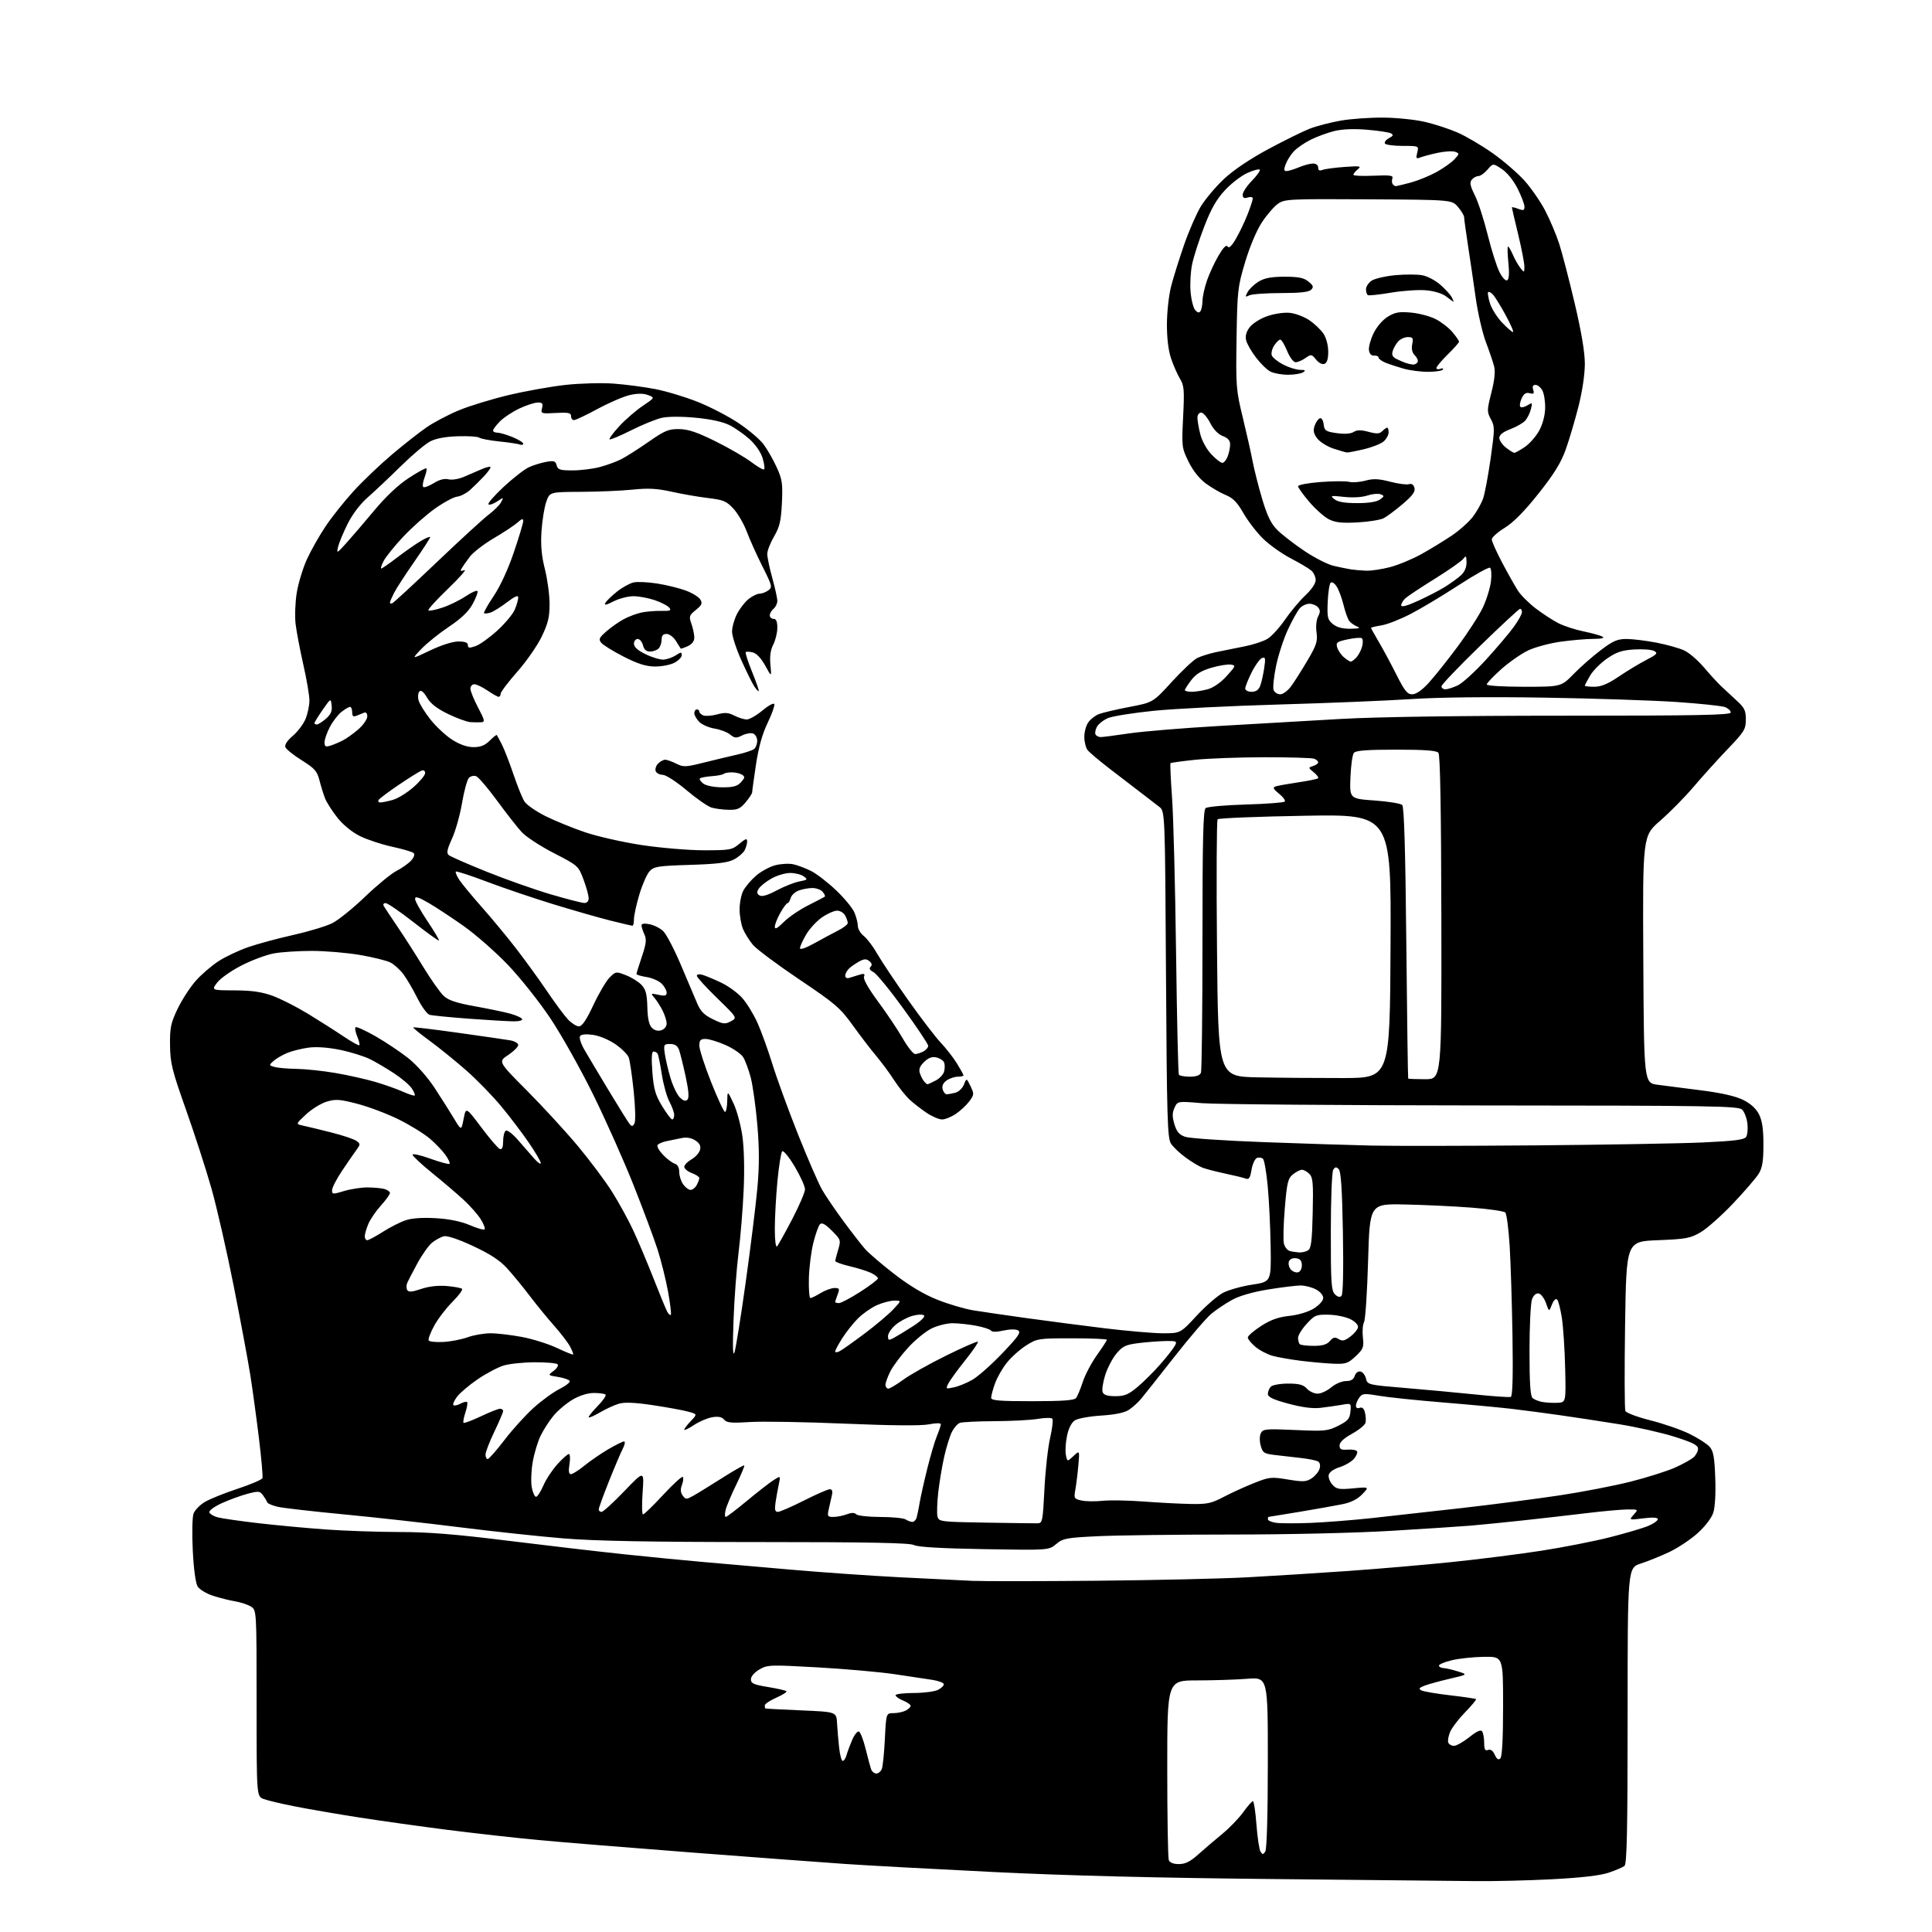 <?xml version="1.0" encoding="UTF-8" standalone="no"?>
<svg 
  version="1.1" 
  xmlns="http://www.w3.org/2000/svg" 
  xmlns:xlink="http://www.w3.org/1999/xlink" 
  xmlns:svg="http://www.w3.org/2000/svg"
  xmlns:rdf="http://www.w3.org/1999/02/22-rdf-syntax-ns#"
  xmlns:cc="http://creativecommons.org/ns#"
  xmlns:dc="http://purl.org/dc/elements/1.1/"
  viewBox="0 0 768 768"
  width="768"
  height="768"
>
<style>svg {background-color: white; }</style>"
<path stroke="none" fill="black" fill-rule="evenodd" d="M586.50,747.77C579.35,747.68 543.12,747.31 506.00,746.95C460.13,746.50 424.56,745.61 395.00,744.16C371.07,742.98 344.52,741.54 336.00,740.95C327.48,740.37 300.25,738.34 275.50,736.44C250.75,734.54 223.07,732.29 214.00,731.44C204.93,730.59 188.72,728.77 178.00,727.41C167.28,726.04 151.53,723.84 143.00,722.51C134.47,721.18 123.00,719.21 117.50,718.13C112.00,717.06 106.26,715.70 104.75,715.11C102.00,714.05 102.00,714.05 102.00,677.05C102.00,640.05 102.00,640.05 99.75,638.64C98.51,637.86 95.70,636.93 93.50,636.56C91.30,636.20 87.35,635.21 84.71,634.36C82.08,633.51 79.32,631.84 78.58,630.66C77.76,629.34 77.00,623.77 76.63,616.29C76.29,609.57 76.43,602.99 76.94,601.66C77.44,600.34 79.39,598.31 81.26,597.15C83.13,595.99 88.99,593.61 94.28,591.87C99.58,590.12 104.09,588.20 104.32,587.59C104.55,586.99 103.92,579.76 102.91,571.53C101.90,563.30 100.36,552.05 99.49,546.53C98.62,541.01 95.66,525.13 92.91,511.24C90.16,497.35 86.15,479.80 84.00,472.24C81.85,464.68 77.30,450.62 73.89,441.00C68.36,425.40 67.68,422.63 67.59,415.50C67.51,408.50 67.89,406.69 70.61,401.00C72.32,397.43 75.58,392.41 77.84,389.86C80.11,387.31 84.22,383.78 86.97,382.02C89.72,380.25 95.02,377.76 98.74,376.48C102.46,375.19 110.51,373.02 116.63,371.65C122.75,370.28 129.72,368.17 132.13,366.95C134.53,365.74 140.38,361.01 145.13,356.45C149.88,351.89 155.50,347.27 157.63,346.19C159.76,345.10 162.37,343.25 163.43,342.08C164.58,340.81 164.98,339.61 164.43,339.10C163.92,338.62 160.06,337.49 155.86,336.58C151.65,335.66 145.88,333.75 143.03,332.33C139.89,330.76 136.37,327.88 134.10,325.01C132.04,322.40 129.84,318.97 129.22,317.38C128.60,315.80 127.60,312.58 127.00,310.23C126.06,306.53 125.10,305.45 119.97,302.24C116.70,300.20 113.77,297.84 113.45,297.01C113.08,296.06 114.16,294.40 116.40,292.50C118.34,290.85 120.62,287.83 121.46,285.78C122.31,283.74 123.00,280.44 123.00,278.46C123.00,276.48 121.91,270.05 120.57,264.18C119.24,258.30 117.86,251.03 117.50,248.00C117.15,244.97 117.35,239.42 117.96,235.65C118.57,231.88 120.38,225.92 121.97,222.40C123.57,218.88 126.92,212.96 129.41,209.24C131.90,205.53 136.91,199.23 140.55,195.24C144.19,191.25 151.07,184.69 155.83,180.66C160.60,176.63 166.84,171.74 169.69,169.79C172.55,167.83 178.27,164.82 182.42,163.10C186.57,161.37 195.48,158.65 202.23,157.04C208.98,155.44 219.20,153.61 224.95,152.99C230.70,152.37 239.25,152.14 243.95,152.49C248.65,152.84 256.10,153.82 260.50,154.67C264.90,155.52 272.52,157.83 277.43,159.79C282.34,161.75 289.60,165.52 293.55,168.16C297.51,170.81 301.95,174.56 303.43,176.50C304.91,178.44 307.27,182.54 308.68,185.61C310.95,190.57 311.19,192.17 310.82,199.92C310.47,207.13 309.93,209.44 307.70,213.25C306.22,215.78 305.00,218.91 305.00,220.20C305.00,221.49 305.90,225.79 307.00,229.76C308.10,233.73 309.00,237.83 309.00,238.86C309.00,239.90 308.32,241.32 307.50,242.00C306.67,242.68 306.00,243.86 306.00,244.62C306.00,245.38 306.68,246.00 307.50,246.00C308.55,246.00 309.00,247.06 309.00,249.55C309.00,251.50 308.27,254.50 307.39,256.22C306.29,258.35 305.93,260.89 306.25,264.27C306.73,269.21 306.73,269.21 304.18,264.58C302.61,261.72 300.73,259.72 299.27,259.35C297.97,259.03 296.69,258.97 296.44,259.23C296.18,259.49 297.31,263.01 298.95,267.05C300.60,271.09 301.79,274.54 301.61,274.73C301.42,274.91 300.61,274.04 299.79,272.78C298.98,271.53 296.67,266.84 294.66,262.37C292.65,257.90 291.00,252.82 291.00,251.08C291.00,249.34 291.89,246.18 292.97,244.05C294.06,241.93 296.14,239.25 297.61,238.09C299.07,236.94 301.02,236.00 301.94,236.00C302.86,236.00 304.43,235.41 305.41,234.69C307.10,233.45 306.97,232.89 303.08,225.16C300.81,220.65 298.01,214.42 296.85,211.32C295.69,208.22 293.32,204.14 291.59,202.25C288.81,199.22 287.63,198.72 281.47,197.98C277.64,197.52 271.12,196.39 267.00,195.47C261.18,194.18 257.71,193.99 251.50,194.63C247.10,195.09 237.88,195.48 231.00,195.51C218.50,195.57 218.50,195.57 217.13,199.54C216.37,201.72 215.53,206.96 215.25,211.18C214.89,216.73 215.26,220.89 216.59,226.18C217.61,230.21 218.45,236.43 218.46,240.00C218.48,245.24 217.88,247.76 215.37,253.00C213.66,256.57 209.28,262.88 205.65,267.00C202.02,271.12 199.04,275.06 199.02,275.75C199.01,276.44 198.65,277.00 198.23,277.00C197.81,277.00 195.81,275.88 193.79,274.50C191.76,273.13 189.41,272.00 188.55,272.00C187.70,272.00 187.00,272.79 187.00,273.75C187.00,274.71 188.37,278.09 190.04,281.25C192.72,286.34 192.86,287.01 191.28,287.11C190.30,287.17 188.38,287.15 187.00,287.06C185.62,286.97 181.64,285.52 178.15,283.84C173.71,281.69 171.19,279.74 169.76,277.32C168.42,275.05 167.39,274.21 166.74,274.86C166.19,275.41 166.03,276.97 166.37,278.33C166.71,279.69 168.83,283.13 171.08,285.98C173.32,288.82 177.24,292.46 179.78,294.07C182.82,296.00 185.70,297.00 188.24,297.00C191.04,297.00 192.79,296.30 194.65,294.44C196.06,293.03 197.33,292.02 197.48,292.19C197.63,292.36 198.54,294.06 199.51,295.96C200.48,297.86 202.55,303.22 204.13,307.87C205.70,312.52 207.67,317.38 208.51,318.66C209.36,319.95 213.07,322.52 216.77,324.38C220.47,326.23 227.55,329.13 232.50,330.81C237.45,332.50 247.65,334.80 255.17,335.94C262.69,337.07 273.80,338.00 279.85,338.00C290.22,338.00 291.02,337.85 293.92,335.41C296.41,333.32 297.00,333.14 297.00,334.48C297.00,335.39 296.54,337.00 295.97,338.06C295.40,339.11 293.49,340.74 291.72,341.67C289.29,342.94 285.02,343.47 274.31,343.80C261.42,344.21 259.94,344.44 258.19,346.37C257.13,347.54 255.30,351.72 254.13,355.66C252.96,359.59 252.00,363.98 252.00,365.41C252.00,366.83 251.74,368.00 251.42,368.00C251.10,368.00 247.16,367.08 242.67,365.95C238.17,364.83 227.92,361.89 219.87,359.42C211.83,356.95 199.94,352.92 193.46,350.46C186.98,348.00 181.46,346.21 181.20,346.47C180.94,346.72 181.55,348.19 182.55,349.72C183.55,351.25 187.55,356.10 191.45,360.50C195.35,364.90 201.50,372.32 205.12,377.00C208.73,381.68 214.28,389.32 217.44,394.00C220.61,398.68 224.36,403.74 225.78,405.25C227.21,406.76 229.17,408.00 230.14,408.00C231.37,408.00 233.09,405.46 235.87,399.54C238.05,394.88 240.96,389.95 242.33,388.58C244.77,386.14 244.90,386.12 248.86,387.68C251.08,388.55 253.86,390.28 255.03,391.53C256.71,393.32 257.20,395.19 257.33,400.37C257.45,404.94 258.00,407.43 259.14,408.57C260.19,409.62 261.53,409.97 262.89,409.54C264.10,409.15 265.00,408.02 265.00,406.88C265.00,405.79 264.27,403.46 263.38,401.70C262.49,399.94 261.03,397.66 260.13,396.63C258.57,394.83 258.64,394.78 261.75,395.45C264.34,396.02 265.00,395.84 265.00,394.58C265.00,393.71 264.11,392.11 263.01,391.01C261.92,389.92 259.22,388.74 257.01,388.39C254.81,388.03 253.00,387.50 253.00,387.19C253.00,386.89 253.97,383.78 255.15,380.29C256.89,375.11 257.08,373.47 256.15,371.42C255.52,370.04 255.00,368.42 255.00,367.83C255.00,367.15 256.18,366.99 258.20,367.39C259.96,367.74 262.40,368.97 263.61,370.11C264.83,371.25 267.96,377.21 270.56,383.34C273.17,389.48 276.10,396.40 277.09,398.73C278.47,402.02 279.89,403.46 283.41,405.17C287.45,407.13 288.22,407.22 290.53,405.98C293.12,404.60 293.12,404.60 285.06,396.76C280.63,392.45 277.00,388.46 277.00,387.89C277.00,387.30 277.95,387.14 279.25,387.51C280.49,387.87 283.83,389.27 286.68,390.62C289.53,391.97 293.32,394.74 295.09,396.76C296.87,398.78 299.55,403.15 301.06,406.47C302.56,409.79 305.25,417.23 307.04,423.00C308.83,428.77 313.43,441.38 317.26,451.00C321.09,460.62 325.39,470.52 326.83,473.00C328.26,475.48 332.09,481.10 335.34,485.50C338.58,489.90 342.43,494.85 343.88,496.50C345.33,498.15 350.56,502.63 355.51,506.46C361.49,511.09 367.20,514.50 372.59,516.65C377.03,518.43 383.56,520.35 387.09,520.91C390.61,521.48 400.02,522.85 408.00,523.96C415.98,525.07 429.90,526.88 438.94,527.99C447.99,529.09 458.50,530.00 462.31,530.00C469.23,530.00 469.23,530.00 475.75,522.95C479.35,519.07 484.09,514.98 486.29,513.85C488.49,512.73 493.67,511.29 497.81,510.66C505.32,509.50 505.32,509.50 505.10,495.50C504.98,487.80 504.46,477.02 503.94,471.56C503.43,466.09 502.59,461.19 502.07,460.67C501.56,460.16 500.47,459.99 499.67,460.30C498.86,460.61 497.88,462.72 497.50,465.00C496.94,468.30 496.47,469.01 495.15,468.50C494.24,468.15 490.56,467.25 486.98,466.50C483.39,465.74 479.34,464.69 477.98,464.16C476.61,463.63 473.60,461.81 471.29,460.12C468.97,458.43 466.36,455.95 465.48,454.61C464.08,452.47 463.84,444.53 463.50,387.34C463.11,322.50 463.11,322.50 460.80,320.71C459.54,319.73 456.48,317.37 454.00,315.47C451.52,313.56 445.92,309.27 441.55,305.92C437.17,302.57 433.03,299.08 432.33,298.16C431.63,297.25 431.05,294.91 431.03,292.97C431.01,291.03 431.72,288.42 432.60,287.16C433.48,285.90 435.39,284.41 436.85,283.85C438.31,283.29 443.74,282.02 448.91,281.03C458.33,279.24 458.33,279.24 465.78,271.08C469.88,266.60 474.42,262.33 475.87,261.60C477.32,260.87 480.75,259.79 483.50,259.21C486.25,258.63 491.28,257.61 494.69,256.95C498.09,256.29 502.22,254.94 503.86,253.94C505.50,252.94 508.63,249.51 510.82,246.31C513.01,243.12 516.65,238.77 518.90,236.67C521.36,234.37 523.00,231.93 523.00,230.57C523.00,229.33 522.21,227.63 521.25,226.80C520.29,225.96 516.58,223.76 513.00,221.90C509.43,220.03 504.46,216.48 501.96,214.00C499.46,211.53 495.98,206.98 494.23,203.91C491.82,199.69 490.11,197.94 487.27,196.79C485.20,195.95 481.64,193.89 479.36,192.21C476.73,190.26 474.21,187.09 472.46,183.51C469.77,178.02 469.72,177.55 470.31,165.74C470.85,155.01 470.71,153.26 469.06,150.55C468.04,148.87 466.45,145.25 465.52,142.50C464.44,139.29 463.85,134.39 463.87,128.84C463.88,124.07 464.63,117.32 465.53,113.84C466.43,110.35 468.72,103.00 470.63,97.50C472.53,92.00 475.53,85.09 477.29,82.15C479.06,79.21 483.22,74.26 486.54,71.15C490.33,67.61 496.90,63.18 504.14,59.29C510.50,55.88 517.91,52.22 520.60,51.17C523.30,50.11 528.88,48.66 533.00,47.94C537.12,47.23 544.79,46.69 550.03,46.75C555.27,46.80 562.67,47.57 566.47,48.46C570.27,49.34 576.11,51.25 579.44,52.70C582.77,54.16 589.05,57.86 593.39,60.92C597.72,63.99 603.44,68.93 606.09,71.90C608.74,74.87 612.45,80.27 614.33,83.90C616.21,87.53 618.69,93.42 619.84,97.00C620.99,100.58 623.75,111.20 625.97,120.60C628.65,131.98 630.00,140.03 630.00,144.65C630.00,148.78 628.98,155.63 627.48,161.55C626.09,167.02 623.82,174.70 622.43,178.61C620.52,183.96 617.85,188.30 611.59,196.19C605.96,203.28 601.61,207.68 598.14,209.82C595.31,211.56 593.00,213.63 593.00,214.41C593.00,215.20 594.86,219.37 597.14,223.67C599.41,227.98 602.23,232.98 603.39,234.79C604.55,236.59 607.77,239.80 610.53,241.91C613.30,244.01 617.35,246.65 619.53,247.75C621.72,248.86 626.20,250.32 629.50,250.99C632.80,251.67 636.17,252.60 637.00,253.08C637.99,253.64 636.72,253.95 633.32,253.97C630.47,253.99 624.63,254.49 620.33,255.09C616.02,255.69 610.25,257.24 607.50,258.54C604.75,259.84 599.91,263.22 596.75,266.03C593.59,268.85 591.00,271.57 591.00,272.08C591.00,272.60 597.45,273.00 605.79,273.00C620.58,273.00 620.58,273.00 625.54,267.93C628.27,265.13 633.13,260.86 636.35,258.43C641.17,254.78 642.96,254.00 646.51,254.00C648.88,254.00 654.24,254.65 658.41,255.45C662.58,256.25 667.58,257.66 669.53,258.58C671.48,259.50 674.97,262.50 677.28,265.23C679.60,267.96 682.62,271.28 684.00,272.60C685.38,273.92 688.19,276.53 690.25,278.40C693.45,281.30 694.00,282.42 694.00,286.01C694.00,289.89 693.41,290.85 686.69,297.86C682.68,302.06 676.59,308.80 673.18,312.83C669.76,316.85 663.82,322.89 659.97,326.23C652.98,332.31 652.98,332.31 653.24,381.40C653.50,430.50 653.50,430.50 659.00,431.22C662.02,431.61 669.88,432.62 676.45,433.46C684.33,434.46 689.94,435.75 692.95,437.24C695.96,438.74 698.09,440.68 699.25,443.00C700.50,445.51 701.00,448.91 700.99,455.00C700.99,461.49 700.56,464.21 699.15,466.52C698.14,468.18 693.57,473.49 689.00,478.32C684.43,483.15 678.62,488.31 676.10,489.80C671.94,492.24 670.29,492.55 659.00,493.00C646.50,493.50 646.50,493.50 646.00,526.50C645.73,544.65 645.78,560.12 646.11,560.88C646.45,561.64 650.95,563.32 656.11,564.62C661.28,565.93 668.23,568.33 671.57,569.97C674.91,571.61 678.50,573.90 679.55,575.06C681.10,576.77 681.53,579.09 681.84,587.48C682.07,593.77 681.76,599.20 681.04,601.37C680.36,603.43 677.74,606.85 674.82,609.47C672.05,611.96 667.02,615.31 663.64,616.92C660.26,618.52 655.14,620.59 652.25,621.53C647.00,623.23 647.00,623.23 647.00,681.99C647.00,727.81 646.72,740.97 645.75,741.74C645.06,742.28 642.25,743.48 639.50,744.41C636.16,745.55 628.68,746.42 617.00,747.03C607.38,747.53 593.65,747.86 586.50,747.77zM468.63,741.00C471.17,741.00 473.12,740.03 476.27,737.21C478.60,735.12 482.87,731.47 485.76,729.10C488.66,726.73 492.44,722.82 494.18,720.40C495.92,717.98 497.66,716.00 498.05,716.00C498.44,716.00 499.08,720.19 499.46,725.32C499.85,730.45 500.57,735.28 501.08,736.07C501.87,737.30 502.14,737.29 502.98,736.00C503.58,735.09 503.98,721.14 503.98,700.60C504.00,666.70 504.00,666.70 495.75,667.35C491.21,667.70 482.21,667.99 475.75,667.99C464.00,668.00 464.00,668.00 464.00,702.92C464.00,722.12 464.27,738.55 464.61,739.42C465.00,740.43 466.44,741.00 468.63,741.00zM348.36,705.00C349.15,705.00 350.11,704.21 350.52,703.25C350.92,702.29 351.48,696.89 351.75,691.25C352.26,681.00 352.26,681.00 355.20,681.00C356.81,681.00 359.00,680.53 360.07,679.96C361.13,679.40 362.00,678.55 362.00,678.09C362.00,677.62 360.65,676.68 359.00,676.00C357.35,675.32 356.00,674.36 356.00,673.88C356.00,673.40 359.26,672.99 363.25,672.99C367.24,672.98 371.57,672.41 372.89,671.74C374.20,671.06 375.24,670.05 375.19,669.50C375.14,668.95 373.17,668.19 370.80,667.80C368.44,667.42 361.55,666.38 355.50,665.50C349.45,664.62 335.66,663.40 324.86,662.80C306.07,661.74 305.07,661.78 301.86,663.65C299.87,664.81 298.50,666.41 298.50,667.56C298.50,669.18 299.61,669.68 305.28,670.61C309.01,671.22 312.31,671.97 312.61,672.28C312.92,672.58 311.10,673.75 308.58,674.86C306.06,675.98 304.00,677.36 304.00,677.94C304.00,678.52 304.11,679.07 304.25,679.15C304.39,679.23 310.80,679.57 318.50,679.90C332.50,680.50 332.50,680.50 332.74,685.00C332.88,687.48 333.25,691.86 333.57,694.75C333.88,697.64 334.53,700.00 335.00,700.00C335.48,700.00 336.15,698.99 336.49,697.75C336.83,696.51 337.84,693.80 338.72,691.72C339.61,689.64 340.82,688.10 341.41,688.30C342.01,688.49 343.23,691.63 344.12,695.28C345.02,698.92 346.01,702.60 346.34,703.45C346.67,704.30 347.58,705.00 348.36,705.00zM596.42,698.98C597.12,698.28 597.50,690.94 597.50,678.20C597.50,658.50 597.50,658.50 589.91,658.61C585.74,658.67 580.00,659.28 577.16,659.96C574.32,660.64 572.00,661.60 572.00,662.10C572.00,662.59 572.79,663.03 573.75,663.08C574.71,663.12 577.30,663.71 579.50,664.40C583.50,665.65 583.50,665.65 576.33,667.32C572.39,668.23 567.89,669.47 566.33,670.06C564.11,670.91 563.82,671.32 565.00,671.95C565.83,672.40 570.98,673.28 576.45,673.91C581.92,674.55 586.56,675.23 586.76,675.43C586.96,675.63 585.00,677.98 582.41,680.65C579.82,683.31 577.14,686.83 576.45,688.45C575.77,690.07 575.44,691.98 575.71,692.70C575.99,693.41 577.00,694.00 577.97,694.00C578.93,694.00 581.68,692.45 584.08,690.55C587.17,688.10 588.66,687.45 589.21,688.30C589.63,688.96 589.98,691.01 589.98,692.86C590.00,695.46 590.35,696.08 591.53,695.63C592.53,695.24 593.46,695.91 594.20,697.55C595.02,699.34 595.65,699.75 596.42,698.98zM436.09,628.37C458.97,628.16 485.97,627.54 496.09,626.99C506.22,626.44 524.17,625.31 536.00,624.48C547.83,623.65 566.27,622.06 577.00,620.95C587.73,619.85 603.70,617.83 612.50,616.47C621.30,615.11 633.67,612.68 640.00,611.07C646.33,609.46 653.19,607.43 655.25,606.56C657.31,605.69 659.00,604.50 659.00,603.91C659.00,603.21 657.07,603.09 653.25,603.56C647.50,604.27 647.50,604.27 649.40,602.13C651.31,600.00 651.31,600.00 646.90,600.03C644.48,600.05 637.10,600.72 630.50,601.52C623.90,602.32 612.42,603.63 605.00,604.43C597.58,605.23 588.35,606.15 584.50,606.47C580.65,606.79 566.48,607.72 553.01,608.53C538.81,609.38 512.11,610.00 489.42,610.00C467.91,610.00 444.12,610.30 436.54,610.66C423.87,611.27 422.54,611.52 419.84,613.79C416.91,616.25 416.91,616.25 391.21,615.81C374.08,615.52 364.77,614.97 363.32,614.18C361.70,613.31 345.49,613.00 301.32,612.99C258.25,612.98 236.60,612.57 224.00,611.54C214.38,610.75 195.70,608.74 182.50,607.08C169.30,605.42 148.60,603.12 136.50,601.97C124.40,600.82 112.71,599.48 110.52,599.00C108.33,598.51 106.40,597.70 106.23,597.20C106.06,596.69 105.31,595.44 104.56,594.41C103.30,592.69 102.77,592.64 98.34,593.82C95.68,594.53 91.10,596.20 88.16,597.54C85.15,598.91 83.00,600.50 83.23,601.18C83.45,601.85 84.93,602.74 86.51,603.16C88.10,603.59 95.27,604.62 102.45,605.46C109.63,606.30 121.80,607.43 129.50,607.99C137.20,608.54 150.38,608.99 158.79,609.00C170.18,609.00 181.17,609.88 201.79,612.45C217.03,614.34 238.05,616.79 248.50,617.89C258.95,618.99 273.12,620.37 280.00,620.96C286.88,621.55 302.40,622.91 314.50,623.97C326.60,625.03 345.95,626.38 357.50,626.98C369.05,627.58 382.10,628.22 386.50,628.41C390.90,628.60 413.22,628.58 436.09,628.37zM412.50,605.54C414.37,605.50 414.55,604.59 415.18,591.98C415.55,584.54 416.57,575.35 417.45,571.55C418.33,567.76 418.70,564.32 418.28,563.92C417.85,563.52 415.25,563.57 412.50,564.04C409.75,564.50 402.02,564.91 395.33,564.94C388.64,564.97 382.44,565.28 381.54,565.62C380.65,565.96 379.27,567.52 378.46,569.08C377.65,570.64 376.29,574.95 375.43,578.65C374.57,582.35 373.48,588.83 372.99,593.05C372.51,597.28 372.37,601.68 372.67,602.85C373.20,604.88 373.86,604.97 391.86,605.27C402.11,605.44 411.40,605.56 412.50,605.54zM521.00,605.38C526.77,605.14 537.58,604.30 545.00,603.50C552.42,602.69 568.62,600.89 581.00,599.48C593.38,598.07 610.92,595.80 620.00,594.43C629.08,593.06 641.78,590.60 648.22,588.97C654.67,587.33 662.53,584.85 665.69,583.46C668.85,582.06 672.23,580.19 673.22,579.30C674.20,578.42 675.00,576.88 675.00,575.89C675.00,574.50 672.90,573.43 665.75,571.16C660.66,569.54 650.65,567.28 643.50,566.13C636.35,564.98 625.77,563.37 620.00,562.55C614.23,561.73 605.67,560.60 601.00,560.05C596.33,559.50 583.95,558.34 573.50,557.49C563.05,556.63 551.61,555.44 548.08,554.83C542.28,553.84 541.54,553.91 540.33,555.56C539.60,556.56 539.00,558.02 539.00,558.80C539.00,559.64 539.60,559.98 540.49,559.64C541.48,559.26 542.18,559.87 542.58,561.46C542.91,562.77 543.02,564.59 542.84,565.50C542.65,566.41 540.25,568.40 537.50,569.91C534.19,571.73 532.50,573.30 532.50,574.58C532.50,576.12 533.12,576.45 535.69,576.25C537.45,576.12 539.13,576.41 539.44,576.90C539.74,577.39 539.20,578.73 538.24,579.87C537.29,581.02 534.71,582.53 532.51,583.23C530.09,584.00 528.39,585.22 528.18,586.32C527.98,587.33 528.65,589.07 529.66,590.19C531.28,591.98 532.29,592.16 537.92,591.64C544.33,591.04 544.33,591.04 541.52,593.98C539.61,595.97 537.06,597.25 533.60,597.95C530.80,598.52 523.10,599.89 516.50,600.99C509.90,602.09 504.39,602.99 504.25,602.99C504.11,603.00 504.00,603.42 504.00,603.94C504.00,604.45 505.46,605.08 507.25,605.34C509.04,605.59 515.23,605.61 521.00,605.38zM362.68,604.98C363.33,604.99 364.10,604.21 364.38,603.25C364.66,602.29 365.19,599.70 365.55,597.50C365.91,595.30 367.27,589.20 368.57,583.95C369.87,578.70 371.62,572.76 372.47,570.74C373.31,568.72 374.00,566.66 374.00,566.16C374.00,565.63 372.05,565.65 369.25,566.20C366.17,566.81 354.42,566.71 335.80,565.92C320.01,565.25 303.05,564.96 298.11,565.28C290.77,565.76 288.90,565.58 287.86,564.33C286.98,563.27 285.56,562.97 283.16,563.36C281.27,563.67 277.98,565.07 275.86,566.47C273.74,567.88 272.00,568.71 272.00,568.32C272.00,567.93 273.18,566.38 274.62,564.88C277.24,562.14 277.24,562.14 273.37,561.10C271.24,560.53 264.96,559.39 259.41,558.56C252.51,557.52 248.30,557.34 246.08,557.98C244.29,558.49 240.84,560.07 238.42,561.50C235.99,562.92 234.00,563.75 234.00,563.33C234.00,562.92 235.66,560.89 237.69,558.81C239.71,556.73 241.08,554.74 240.72,554.38C240.36,554.02 238.28,553.73 236.10,553.73C233.63,553.73 230.45,554.72 227.64,556.36C225.17,557.81 221.75,560.69 220.05,562.75C218.34,564.81 216.02,568.41 214.88,570.75C213.75,573.09 212.34,577.81 211.75,581.25C211.16,584.69 211.00,589.19 211.39,591.25C211.77,593.31 212.54,595.00 213.08,595.00C213.63,595.00 214.92,593.01 215.97,590.58C217.01,588.15 219.52,584.32 221.55,582.08C223.57,579.84 225.64,578.00 226.13,578.00C226.62,578.00 226.74,579.80 226.38,582.00C225.93,584.81 226.10,586.00 226.95,586.00C227.62,586.00 230.04,584.47 232.33,582.60C234.62,580.74 238.88,577.81 241.79,576.10C244.71,574.40 247.53,573.00 248.07,573.00C248.61,573.00 248.39,574.28 247.58,575.85C246.77,577.42 244.28,583.28 242.05,588.87C239.82,594.46 238.00,599.48 238.00,600.02C238.00,600.56 238.51,601.00 239.13,601.00C239.75,601.00 243.82,597.29 248.18,592.75C256.09,584.50 256.09,584.50 255.45,593.25C255.11,598.06 255.18,602.00 255.62,602.00C256.07,602.00 259.66,598.51 263.60,594.25C267.55,589.99 271.06,586.78 271.42,587.11C271.77,587.45 271.62,588.86 271.09,590.26C270.41,592.05 270.50,593.30 271.39,594.51C272.56,596.12 272.85,596.12 275.57,594.60C277.18,593.71 282.32,590.54 287.00,587.57C291.68,584.60 295.66,582.33 295.86,582.53C296.06,582.73 294.62,586.18 292.66,590.20C290.70,594.21 288.80,598.74 288.44,600.25C288.08,601.76 288.10,603.00 288.50,603.00C288.89,603.00 292.65,600.15 296.85,596.66C301.06,593.17 305.81,589.47 307.42,588.43C310.34,586.55 310.34,586.55 309.59,590.02C309.18,591.94 308.60,595.19 308.29,597.25C307.87,600.13 308.08,601.00 309.20,601.00C310.00,601.00 314.66,598.98 319.56,596.50C324.45,594.02 329.07,592.00 329.84,592.00C330.77,592.00 331.06,592.75 330.72,594.25C330.44,595.49 329.88,597.96 329.48,599.75C328.80,602.76 328.94,603.00 331.31,603.00C332.72,603.00 335.10,602.53 336.60,601.96C338.48,601.25 339.65,601.25 340.36,601.96C340.93,602.53 345.25,603.01 349.95,603.02C354.65,603.02 359.18,603.47 360.00,604.00C360.82,604.53 362.03,604.98 362.68,604.98zM473.15,597.85C479.81,597.98 481.50,597.63 486.28,595.12C489.29,593.53 494.72,591.05 498.34,589.60C504.58,587.11 505.29,587.03 511.92,588.12C517.98,589.13 519.25,589.06 521.39,587.67C522.74,586.78 524.16,585.09 524.53,583.90C524.95,582.58 524.73,581.45 523.95,580.97C523.26,580.54 520.17,579.91 517.10,579.57C514.02,579.23 509.36,578.70 506.75,578.38C502.46,577.87 501.93,577.51 501.15,574.66C500.65,572.82 500.68,570.74 501.21,569.69C502.06,568.03 503.25,567.93 514.82,568.45C526.63,568.98 527.81,568.87 532.00,566.75C535.82,564.83 536.55,563.98 536.82,561.13C537.14,557.76 537.14,557.76 533.32,558.44C531.22,558.80 527.43,559.35 524.89,559.64C521.81,560.00 517.59,559.45 512.14,557.98C506.03,556.33 504.00,555.36 504.00,554.09C504.00,553.16 504.54,551.86 505.20,551.20C505.86,550.54 508.94,550.00 512.05,550.00C516.42,550.00 518.10,550.45 519.50,552.00C520.50,553.10 522.41,554.00 523.76,554.00C525.11,554.00 527.55,552.88 529.18,551.50C530.83,550.11 533.42,549.00 535.01,549.00C537.01,549.00 538.06,548.39 538.52,546.94C538.89,545.76 539.86,545.02 540.79,545.20C541.68,545.37 542.68,546.63 543.00,548.01C543.57,550.45 543.85,550.52 558.54,551.74C566.77,552.43 579.35,553.59 586.50,554.33C593.65,555.07 599.97,555.50 600.55,555.30C601.27,555.06 601.49,547.25 601.24,531.22C601.03,518.17 600.53,501.98 600.11,495.22C599.69,488.47 598.91,482.51 598.38,481.98C597.85,481.45 591.81,480.58 584.95,480.05C578.10,479.52 566.20,478.96 558.50,478.80C544.50,478.50 544.50,478.50 543.84,501.18C543.48,513.65 542.75,524.62 542.23,525.56C541.70,526.49 541.50,529.22 541.77,531.61C542.21,535.55 541.94,536.26 538.88,539.14C535.83,542.00 534.96,542.29 530.00,542.09C526.98,541.96 521.19,541.45 517.15,540.94C513.11,540.44 508.07,539.56 505.95,538.99C503.83,538.41 500.72,536.79 499.05,535.38C497.37,533.98 496.01,532.30 496.02,531.66C496.03,531.02 498.40,528.98 501.27,527.12C505.10,524.65 508.12,523.57 512.52,523.09C516.10,522.71 520.06,521.51 522.27,520.14C524.45,518.79 526.00,517.05 526.00,515.94C526.00,514.86 524.74,513.40 523.05,512.53C521.43,511.69 518.72,511.00 517.04,511.00C515.36,511.00 509.60,511.70 504.26,512.56C498.19,513.54 492.78,515.08 489.87,516.67C487.30,518.06 483.57,520.56 481.57,522.21C479.57,523.86 472.94,531.57 466.84,539.35C460.73,547.13 454.76,554.67 453.56,556.10C452.36,557.54 450.18,559.49 448.72,560.45C446.98,561.59 443.23,562.36 437.78,562.71C433.23,562.99 428.53,563.84 427.34,564.58C425.96,565.44 424.82,567.64 424.17,570.71C423.61,573.35 423.40,576.76 423.70,578.30C424.25,581.11 424.25,581.11 426.72,578.80C429.19,576.50 429.19,576.50 428.66,582.50C428.37,585.80 427.83,590.14 427.47,592.15C426.84,595.61 426.96,595.83 429.88,596.47C431.57,596.85 435.33,596.90 438.23,596.60C441.13,596.29 448.45,596.42 454.50,596.87C460.55,597.33 468.94,597.77 473.15,597.85zM193.86,580.00C194.34,580.00 197.32,576.61 200.50,572.46C203.67,568.31 208.88,562.56 212.08,559.67C215.27,556.78 219.94,553.38 222.46,552.13C224.97,550.87 226.77,549.43 226.45,548.93C226.14,548.42 224.05,547.71 221.81,547.35C217.74,546.70 217.74,546.70 220.11,544.92C221.41,543.94 222.10,542.77 221.65,542.32C221.20,541.87 217.16,541.51 212.67,541.52C208.18,541.53 202.59,542.11 200.26,542.80C197.93,543.50 193.26,545.97 189.87,548.29C186.48,550.60 182.80,553.73 181.67,555.23C180.55,556.74 179.90,558.24 180.23,558.56C180.56,558.89 181.81,558.64 183.00,558.00C184.19,557.36 185.40,557.07 185.69,557.35C185.97,557.63 185.66,559.50 185.00,561.50C184.34,563.50 184.01,565.34 184.26,565.59C184.51,565.84 187.59,564.69 191.11,563.03C194.62,561.36 198.06,560.00 198.75,560.00C199.44,560.00 200.00,560.41 200.00,560.92C200.00,561.42 198.43,565.12 196.50,569.14C194.57,573.16 193.00,577.24 193.00,578.22C193.00,579.20 193.39,580.00 193.86,580.00zM619.00,557.64C622.50,557.50 622.50,557.50 622.18,544.00C622.01,536.58 621.42,527.58 620.88,524.00C620.33,520.42 619.48,517.09 618.98,516.59C618.44,516.04 617.61,516.84 616.92,518.59C615.77,521.50 615.77,521.50 614.55,518.00C613.87,516.08 612.58,514.35 611.66,514.18C610.62,513.97 609.63,514.84 609.00,516.49C608.45,517.94 608.00,527.15 608.00,536.94C608.00,549.98 608.34,555.03 609.25,555.78C609.94,556.35 611.62,557.03 613.00,557.29C614.38,557.56 617.08,557.71 619.00,557.64zM410.38,557.00C422.28,557.00 427.03,556.66 427.75,555.75C428.29,555.06 429.49,552.18 430.42,549.34C431.34,546.51 433.88,541.71 436.05,538.67C438.22,535.64 440.00,532.89 440.00,532.58C440.00,532.26 433.79,532.00 426.20,532.00C412.74,532.00 412.28,532.07 407.90,534.85C405.43,536.42 401.96,539.52 400.19,541.76C398.42,543.99 396.31,547.72 395.49,550.04C394.67,552.35 394.00,554.87 394.00,555.63C394.00,556.74 397.15,557.00 410.38,557.00zM443.37,555.00C447.01,555.00 448.59,554.35 452.15,551.37C454.54,549.37 458.63,545.30 461.24,542.32C463.85,539.35 466.45,536.03 467.02,534.95C468.00,533.14 467.73,533.01 463.29,533.08C460.65,533.13 455.84,533.50 452.58,533.91C447.50,534.54 446.26,535.13 443.81,538.06C442.23,539.95 440.22,543.80 439.33,546.63C438.43,549.47 437.98,552.51 438.32,553.39C438.76,554.54 440.22,555.00 443.37,555.00zM353.12,552.00C353.73,552.00 356.41,550.40 359.07,548.45C361.74,546.49 369.38,542.19 376.07,538.89C382.75,535.58 388.44,533.10 388.71,533.37C388.98,533.64 386.74,536.93 383.73,540.68C380.73,544.43 377.72,548.56 377.05,549.85C375.86,552.14 375.91,552.18 379.16,551.50C381.00,551.12 384.32,549.76 386.54,548.48C388.76,547.21 394.11,542.47 398.43,537.95C404.86,531.22 405.99,529.57 404.69,528.85C403.77,528.33 401.35,528.36 398.83,528.93C396.19,529.52 394.33,529.53 393.97,528.96C393.66,528.44 391.00,527.57 388.06,527.01C385.13,526.46 380.91,526.00 378.68,526.00C376.45,526.00 372.70,526.93 370.35,528.07C367.99,529.21 363.78,532.65 360.99,535.70C358.19,538.76 355.03,542.99 353.95,545.09C352.88,547.20 352.00,549.61 352.00,550.46C352.00,551.31 352.50,552.00 353.12,552.00zM291.99,537.50C292.52,535.85 294.54,523.25 296.46,509.50C298.38,495.75 300.45,479.03 301.06,472.35C301.86,463.51 301.86,456.66 301.06,447.22C300.45,440.09 299.27,431.60 298.43,428.37C297.59,425.14 296.21,421.45 295.37,420.16C294.52,418.87 291.38,416.73 288.39,415.41C285.39,414.08 281.83,413.00 280.47,413.00C278.46,413.00 278.00,413.50 278.00,415.68C278.00,417.15 280.11,423.67 282.69,430.18C285.28,436.68 287.75,442.00 288.19,442.00C288.64,442.00 289.04,440.09 289.08,437.75C289.17,433.50 289.17,433.50 291.57,438.57C292.89,441.36 294.48,447.21 295.10,451.57C295.79,456.37 295.99,464.83 295.62,473.00C295.29,480.43 294.37,491.68 293.58,498.00C292.79,504.32 291.89,516.48 291.58,525.00C291.19,535.71 291.32,539.57 291.99,537.50zM227.82,538.45C228.00,538.30 227.47,536.91 226.65,535.34C225.83,533.78 222.96,530.02 220.28,527.00C217.60,523.98 213.18,518.58 210.47,515.00C207.76,511.43 203.73,506.52 201.52,504.11C198.65,500.98 194.77,498.45 188.02,495.31C182.22,492.61 177.72,491.11 176.43,491.43C175.27,491.72 173.20,492.84 171.84,493.91C170.47,494.99 167.81,498.71 165.92,502.19C164.04,505.66 162.20,509.22 161.84,510.09C161.48,510.96 161.51,512.20 161.90,512.84C162.44,513.71 163.84,513.59 167.38,512.39C170.43,511.35 174.09,510.93 177.57,511.21C180.55,511.46 183.30,511.97 183.67,512.34C184.05,512.71 182.30,515.06 179.80,517.56C177.30,520.06 174.05,524.33 172.57,527.05C171.09,529.77 170.12,532.38 170.41,532.86C170.71,533.34 173.32,533.60 176.22,533.45C179.13,533.30 183.47,532.46 185.88,531.59C188.28,530.71 192.41,530.00 195.04,530.00C197.67,530.00 203.30,530.67 207.56,531.48C211.81,532.29 218.04,534.25 221.40,535.84C224.75,537.42 227.65,538.59 227.82,538.45zM333.86,537.08C334.88,536.53 339.27,533.42 343.61,530.17C347.95,526.92 353.05,522.63 354.95,520.63C358.39,517.00 358.39,517.00 355.45,517.02C353.83,517.03 350.69,517.87 348.48,518.87C346.27,519.88 342.92,522.23 341.05,524.10C339.18,525.97 336.37,529.50 334.82,531.95C333.27,534.39 332.00,536.77 332.00,537.23C332.00,537.69 332.84,537.62 333.86,537.08zM522.18,535.00C525.71,535.00 527.46,534.48 528.66,533.08C529.98,531.54 530.65,531.39 532.12,532.30C533.57,533.21 534.49,533.03 536.72,531.36C538.25,530.22 539.64,528.57 539.81,527.70C540.00,526.74 538.84,525.45 536.87,524.43C535.08,523.50 531.19,522.69 528.23,522.62C523.23,522.51 522.61,522.76 519.43,526.24C517.54,528.29 516.00,530.80 516.00,531.82C516.00,532.84 516.30,533.97 516.67,534.33C517.03,534.70 519.51,535.00 522.18,535.00zM355.22,531.88C356.44,531.23 359.86,529.15 362.82,527.25C365.94,525.26 367.83,523.43 367.32,522.92C366.81,522.41 364.89,522.47 362.75,523.06C360.72,523.62 357.70,525.22 356.03,526.63C354.36,528.03 353.00,530.05 353.00,531.12C353.00,532.82 353.28,532.92 355.22,531.88zM266.66,522.68C266.93,522.40 266.43,518.20 265.54,513.34C264.65,508.48 262.75,500.90 261.33,496.50C259.90,492.10 255.62,480.62 251.80,471.00C247.98,461.38 240.76,445.19 235.76,435.04C230.76,424.89 223.10,411.26 218.74,404.74C214.39,398.23 206.81,388.70 201.91,383.56C197.00,378.43 189.05,371.46 184.24,368.06C179.43,364.67 173.14,360.53 170.25,358.86C166.24,356.55 165.00,356.19 165.00,357.34C165.00,358.17 167.21,362.15 169.92,366.17C172.62,370.20 174.67,373.66 174.48,373.86C174.28,374.05 169.75,370.79 164.41,366.61C159.07,362.42 154.07,359.00 153.29,359.00C152.44,359.00 152.17,359.50 152.61,360.25C153.01,360.94 155.48,364.65 158.09,368.50C160.70,372.35 165.31,379.55 168.33,384.50C171.35,389.45 174.96,394.56 176.35,395.86C178.23,397.63 181.36,398.68 188.69,400.00C194.08,400.97 200.39,402.28 202.71,402.91C205.02,403.54 207.19,404.49 207.52,405.03C207.87,405.59 206.52,406.00 204.31,406.00C202.21,405.99 194.20,405.53 186.50,404.96C178.80,404.39 171.70,403.68 170.73,403.39C169.75,403.09 167.56,400.07 165.87,396.68C164.17,393.28 161.68,389.04 160.34,387.25C159.00,385.46 156.68,383.37 155.20,382.61C153.71,381.85 148.26,380.50 143.07,379.61C137.89,378.73 129.29,378.00 123.96,378.00C118.63,378.00 111.85,378.44 108.89,378.99C105.92,379.53 100.17,381.66 96.10,383.74C92.02,385.81 87.64,388.88 86.35,390.57C84.02,393.65 84.02,393.65 93.26,393.69C100.06,393.72 104.03,394.28 108.30,395.83C111.49,396.98 117.79,400.18 122.30,402.92C126.81,405.67 133.18,409.72 136.45,411.92C139.73,414.12 142.60,415.73 142.84,415.49C143.08,415.26 142.70,413.69 142.00,412.00C141.30,410.31 141.00,408.67 141.33,408.34C141.66,408.01 145.24,409.63 149.29,411.94C153.33,414.26 159.18,418.17 162.28,420.63C165.56,423.23 169.93,428.15 172.71,432.39C175.35,436.40 178.82,441.89 180.44,444.59C183.38,449.50 183.38,449.50 184.30,444.76C185.21,440.02 185.21,440.02 191.36,448.20C194.74,452.71 198.06,456.57 198.75,456.78C199.59,457.04 200.00,456.00 200.00,453.64C200.00,451.70 200.48,449.82 201.06,449.46C201.64,449.10 203.78,450.72 205.81,453.06C207.84,455.40 210.72,458.70 212.22,460.40C213.72,462.11 214.95,462.99 214.97,462.37C214.99,461.74 212.89,458.14 210.31,454.37C207.73,450.59 202.79,444.07 199.33,439.88C195.87,435.69 189.54,429.19 185.27,425.44C181.00,421.70 174.45,416.40 170.72,413.67C167.00,410.95 164.09,408.58 164.26,408.40C164.43,408.23 172.43,409.19 182.04,410.54C191.64,411.88 200.96,413.23 202.75,413.54C204.54,413.84 206.00,414.69 206.00,415.41C206.00,416.14 204.20,417.92 202.01,419.38C198.01,422.02 198.01,422.02 209.46,433.53C215.76,439.86 224.87,449.78 229.71,455.57C234.54,461.37 240.68,469.57 243.34,473.81C246.00,478.04 249.75,484.88 251.68,489.00C253.61,493.12 257.22,501.68 259.71,508.00C262.19,514.33 264.66,520.33 265.19,521.34C265.73,522.35 266.39,522.95 266.66,522.68zM333.49,518.00C334.31,518.00 338.13,515.98 341.99,513.51C345.85,511.04 349.00,508.63 349.00,508.17C349.00,507.70 347.76,506.73 346.25,506.00C344.74,505.28 340.91,504.08 337.75,503.34C334.59,502.60 332.02,501.66 332.03,501.25C332.05,500.84 332.58,498.79 333.21,496.69C334.31,493.02 334.23,492.76 330.69,489.23C328.09,486.62 326.72,485.88 325.96,486.64C325.37,487.23 324.18,490.59 323.30,494.10C322.43,497.62 321.64,503.99 321.54,508.25C321.44,512.51 321.71,516.00 322.15,516.00C322.59,516.00 324.43,515.10 326.23,514.00C328.03,512.91 330.50,512.01 331.73,512.00C333.70,512.00 333.84,512.29 332.98,514.57C332.44,515.98 332.00,517.33 332.00,517.57C332.00,517.80 332.67,518.00 333.49,518.00zM533.26,515.14C533.88,514.52 534.09,505.21 533.83,490.08C533.52,472.71 533.06,465.66 532.16,464.76C531.17,463.77 530.73,463.82 529.97,465.01C529.45,465.83 529.02,476.91 529.02,489.68C529.00,509.82 529.21,513.07 530.64,514.49C531.72,515.57 532.61,515.79 533.26,515.14zM515.91,505.78C516.85,505.60 517.50,504.47 517.50,502.99C517.50,501.17 516.89,500.41 515.25,500.18C513.89,499.99 512.75,500.49 512.38,501.44C512.05,502.31 512.35,503.71 513.05,504.56C513.74,505.40 515.03,505.95 515.91,505.78zM516.50,497.87C517.60,497.92 519.17,497.54 520.00,497.02C521.19,496.27 521.57,493.19 521.82,482.18C522.10,470.34 521.90,468.05 520.50,466.64C519.60,465.74 518.26,465.00 517.54,465.00C516.81,465.00 515.20,465.83 513.96,466.83C511.97,468.45 511.58,470.06 510.73,480.29C510.19,486.68 510.04,493.02 510.38,494.38C510.72,495.74 511.79,497.06 512.75,497.31C513.71,497.56 515.40,497.81 516.50,497.87zM308.88,495.45C309.37,494.93 312.07,490.09 314.88,484.70C317.70,479.31 320.00,473.94 320.00,472.76C320.00,471.58 318.15,467.51 315.90,463.71C313.63,459.89 311.41,457.19 310.94,457.66C310.47,458.13 309.62,463.46 309.04,469.51C308.47,475.55 308.00,484.08 308.00,488.45C308.00,493.11 308.37,496.01 308.88,495.45zM145.98,493.00C146.52,493.00 149.33,491.49 152.23,489.65C155.13,487.80 159.24,485.72 161.38,485.03C163.84,484.22 168.22,483.94 173.38,484.26C178.68,484.58 183.33,485.54 186.77,487.02C189.67,488.27 192.31,489.02 192.64,488.70C192.96,488.37 192.28,486.57 191.12,484.70C189.96,482.82 186.86,479.31 184.23,476.89C181.61,474.48 175.98,469.68 171.73,466.24C167.48,462.79 164.00,459.54 164.00,459.01C164.00,458.48 167.19,459.19 171.09,460.60C174.99,462.01 178.41,462.92 178.70,462.64C178.98,462.35 178.25,460.76 177.08,459.11C175.90,457.45 173.11,454.54 170.89,452.64C168.66,450.73 163.16,447.33 158.67,445.08C154.18,442.84 146.79,440.03 142.26,438.84C135.09,436.96 133.47,436.84 129.88,437.92C127.62,438.60 123.90,440.88 121.64,443.00C117.52,446.84 117.52,446.84 120.51,447.47C122.15,447.81 127.21,449.04 131.76,450.19C136.30,451.34 140.77,452.84 141.70,453.53C143.30,454.69 143.29,454.91 141.67,457.13C140.72,458.43 138.16,462.16 135.97,465.41C133.79,468.65 132.00,472.12 132.00,473.11C132.00,474.79 132.31,474.81 136.75,473.46C139.36,472.67 143.53,472.02 146.00,472.02C148.47,472.03 151.51,472.30 152.75,472.63C153.99,472.96 155.00,473.69 155.00,474.25C155.00,474.80 153.38,477.05 151.40,479.24C149.42,481.43 147.17,484.73 146.40,486.58C145.63,488.42 145.00,490.63 145.00,491.47C145.00,492.31 145.44,493.00 145.98,493.00zM274.52,473.00C275.30,473.00 276.40,472.13 276.96,471.07C277.53,470.00 278.00,468.75 278.00,468.28C278.00,467.82 276.65,466.93 275.00,466.31C273.35,465.68 272.00,464.57 272.01,463.84C272.01,463.10 273.29,461.77 274.85,460.88C276.42,459.99 277.95,458.29 278.26,457.10C278.67,455.53 278.16,454.50 276.42,453.35C274.85,452.33 272.95,451.99 271.00,452.39C269.35,452.72 266.64,453.28 264.99,453.62C263.33,453.95 261.71,454.67 261.38,455.20C261.05,455.73 262.03,457.47 263.57,459.07C265.10,460.67 267.17,462.24 268.18,462.56C269.35,462.93 270.00,464.10 270.00,465.84C270.00,467.34 270.70,469.56 271.56,470.78C272.41,472.00 273.75,473.00 274.52,473.00zM610.50,455.30C638.00,455.07 667.84,454.55 676.82,454.15C689.34,453.58 693.36,453.07 694.11,451.95C694.64,451.15 694.87,448.75 694.62,446.61C694.36,444.47 693.43,442.00 692.54,441.11C691.08,439.65 681.38,439.49 589.21,439.43C533.27,439.39 483.13,438.98 477.79,438.53C468.09,437.71 468.09,437.71 466.89,440.35C465.96,442.39 465.95,443.89 466.85,446.90C467.75,449.89 468.75,451.07 471.13,451.90C472.84,452.49 486.90,453.45 502.37,454.02C517.84,454.59 537.25,455.21 545.50,455.39C553.75,455.57 583.00,455.53 610.50,455.30zM252.21,446.59C252.70,445.71 252.57,440.23 251.90,433.78C251.26,427.57 250.37,421.53 249.92,420.34C249.48,419.15 247.09,416.78 244.61,415.08C242.06,413.32 238.19,411.71 235.68,411.37C232.84,410.98 231.01,411.17 230.56,411.90C230.17,412.53 230.95,414.95 232.30,417.27C233.64,419.60 238.00,426.90 241.98,433.50C245.96,440.10 249.70,446.09 250.28,446.81C251.15,447.88 251.51,447.84 252.21,446.59zM267.21,445.00C267.65,445.00 268.00,444.21 268.00,443.24C268.00,442.26 267.15,439.88 266.11,437.94C265.07,436.00 263.70,431.11 263.08,427.06C262.45,423.02 261.70,419.32 261.41,418.85C261.12,418.38 260.39,418.00 259.79,418.00C259.04,418.00 258.90,420.56 259.33,426.17C259.86,432.96 260.51,435.24 263.19,439.67C264.97,442.60 266.78,445.00 267.21,445.00zM374.49,445.00C373.27,445.00 370.53,443.83 368.39,442.40C366.25,440.97 363.20,438.60 361.62,437.15C360.04,435.69 357.24,432.18 355.40,429.35C353.57,426.51 350.36,422.18 348.28,419.71C346.20,417.25 342.02,411.80 339.00,407.59C333.99,400.63 332.08,398.99 317.73,389.34C309.05,383.50 300.77,377.33 299.32,375.61C297.88,373.90 296.09,371.05 295.35,369.28C294.61,367.51 294.00,364.00 294.00,361.48C294.00,358.96 294.65,355.64 295.45,354.10C296.25,352.56 298.49,349.90 300.44,348.19C302.38,346.48 305.82,344.59 308.07,343.98C310.32,343.37 313.59,343.19 315.33,343.56C317.08,343.94 320.28,345.15 322.46,346.25C324.63,347.35 329.08,350.78 332.34,353.88C335.60,356.97 338.89,360.95 339.64,362.72C340.39,364.49 341.00,366.90 341.00,368.07C341.00,369.25 342.08,371.06 343.40,372.10C344.72,373.14 347.15,376.36 348.78,379.25C350.42,382.14 355.91,390.35 360.98,397.50C366.04,404.65 371.89,412.30 373.98,414.50C376.06,416.70 378.95,420.40 380.39,422.73C381.82,425.06 383.00,427.19 383.00,427.48C383.00,427.77 381.98,428.00 380.72,428.00C379.47,428.00 377.49,428.67 376.31,429.49C374.91,430.48 374.36,431.67 374.71,432.99C375.00,434.10 375.74,434.99 376.37,434.99C376.99,434.98 378.55,434.69 379.83,434.35C381.11,434.01 382.62,432.55 383.18,431.11C384.21,428.50 384.21,428.50 385.79,431.76C387.28,434.83 387.25,435.18 385.34,437.76C384.23,439.27 381.83,441.51 380.01,442.75C378.19,443.99 375.71,445.00 374.49,445.00zM273.25,437.15C273.99,436.41 273.78,433.61 272.53,427.80C271.54,423.23 270.36,418.49 269.90,417.25C269.31,415.69 268.23,415.00 266.39,415.00C263.90,415.00 263.77,415.23 264.25,418.75C264.54,420.81 265.54,425.13 266.48,428.35C267.43,431.57 269.10,435.10 270.20,436.20C271.60,437.60 272.52,437.88 273.25,437.15zM164.86,435.47C165.09,435.25 164.57,433.99 163.71,432.68C162.85,431.36 159.75,428.71 156.82,426.78C153.89,424.84 149.58,422.29 147.24,421.11C144.90,419.92 139.54,418.24 135.33,417.37C130.45,416.36 125.86,416.03 122.67,416.45C119.92,416.81 116.07,417.78 114.12,418.59C112.17,419.41 109.73,420.84 108.69,421.78C106.86,423.44 106.87,423.50 109.15,424.14C110.44,424.50 114.42,424.85 118.00,424.90C121.58,424.96 128.55,425.70 133.50,426.56C138.45,427.41 145.52,429.00 149.21,430.08C152.89,431.17 157.83,432.92 160.18,433.97C162.53,435.02 164.64,435.70 164.86,435.47zM368.67,431.00C368.91,431.00 370.37,430.34 371.92,429.54C373.48,428.74 375.00,427.12 375.30,425.94C375.61,424.77 375.62,423.17 375.32,422.39C375.02,421.62 373.68,420.71 372.33,420.37C370.58,419.93 369.20,420.41 367.44,422.06C365.72,423.68 365.17,424.98 365.61,426.43C365.96,427.57 366.69,429.06 367.24,429.75C367.79,430.44 368.44,431.00 368.67,431.00zM534.00,428.54C552.50,428.50 552.50,428.50 552.76,376.09C553.02,323.69 553.02,323.69 518.88,324.27C500.11,324.59 484.42,325.22 484.02,325.68C483.63,326.13 483.51,349.33 483.78,377.23C484.25,427.95 484.25,427.95 499.88,428.26C508.47,428.44 523.83,428.56 534.00,428.54zM566.53,429.00C573.07,429.00 573.07,429.00 572.96,364.76C572.88,321.72 572.50,300.10 571.80,299.26C571.04,298.34 566.45,298.00 555.00,298.00C543.50,298.00 538.96,298.34 538.19,299.27C537.61,299.97 537.00,304.35 536.82,309.02C536.50,317.50 536.50,317.50 546.41,318.21C551.85,318.59 556.80,319.40 557.41,320.00C558.16,320.76 558.67,337.92 559.03,374.80C559.32,404.33 559.66,428.61 559.78,428.75C559.90,428.89 562.94,429.00 566.53,429.00zM472.95,428.00C475.53,428.00 476.99,427.48 477.39,426.42C477.73,425.55 478.00,401.75 478.00,373.54C478.00,333.71 478.28,322.02 479.25,321.24C479.94,320.68 487.13,320.04 495.23,319.81C503.33,319.57 510.28,319.05 510.69,318.65C511.09,318.24 510.09,316.84 508.46,315.53C506.20,313.71 505.85,313.03 507.00,312.63C507.82,312.35 511.86,311.62 515.96,311.01C520.06,310.41 523.66,309.67 523.96,309.37C524.26,309.07 523.48,308.00 522.23,306.99C520.00,305.18 520.00,305.14 521.98,304.51C523.09,304.15 524.00,303.49 524.00,303.04C524.00,302.59 523.29,301.94 522.42,301.61C521.55,301.27 512.66,301.01 502.67,301.02C492.68,301.03 480.26,301.48 475.07,302.03C469.89,302.57 465.49,303.18 465.29,303.38C465.10,303.57 465.38,309.75 465.91,317.12C466.45,324.48 467.16,352.07 467.50,378.44C467.84,404.81 468.34,426.74 468.62,427.19C468.89,427.64 470.84,428.00 472.95,428.00zM363.78,419.00C364.52,419.00 366.00,418.53 367.07,417.96C368.13,417.40 368.99,416.38 368.97,415.71C368.96,415.05 364.54,408.43 359.15,401.00C353.77,393.57 348.39,387.01 347.21,386.42C345.75,385.69 345.38,385.02 346.07,384.33C346.76,383.64 346.61,382.92 345.61,382.09C344.45,381.13 343.62,381.12 341.81,382.06C340.54,382.72 338.71,383.94 337.75,384.78C336.79,385.62 336.00,386.97 336.00,387.77C336.00,388.71 336.63,389.03 337.75,388.68C338.71,388.38 340.52,387.82 341.76,387.44C343.54,386.91 343.90,387.09 343.45,388.28C343.09,389.21 345.26,393.04 349.04,398.13C352.44,402.72 356.84,409.29 358.82,412.73C360.80,416.18 363.03,419.00 363.78,419.00zM323.75,374.95C326.91,373.19 331.19,370.89 333.25,369.85C335.31,368.81 337.00,367.48 337.00,366.91C337.00,366.34 336.53,365.00 335.96,363.93C335.40,362.87 333.96,362.00 332.77,362.00C331.58,362.00 328.87,363.21 326.74,364.68C324.61,366.15 321.78,369.23 320.44,371.52C319.10,373.80 318.00,376.23 318.00,376.91C318.00,377.67 320.24,376.90 323.75,374.95zM311.54,366.53C313.48,364.58 317.87,361.59 321.29,359.88C324.70,358.16 327.68,356.60 327.89,356.41C328.11,356.21 327.72,355.36 327.02,354.52C326.32,353.69 324.49,353.00 322.94,353.00C321.40,353.00 318.93,353.46 317.47,354.01C316.00,354.57 314.57,355.92 314.29,357.01C314.00,358.11 313.45,359.00 313.07,359.00C312.68,359.00 311.39,360.75 310.18,362.89C308.98,365.02 308.00,367.51 308.00,368.42C308.00,369.59 309.02,369.05 311.54,366.53zM232.25,358.95C233.34,358.98 234.00,358.26 234.00,357.04C234.00,355.96 233.08,352.61 231.95,349.61C229.93,344.21 229.79,344.08 220.20,339.14C214.87,336.40 209.12,332.65 207.43,330.82C205.74,329.00 201.34,323.38 197.65,318.35C193.96,313.31 190.20,308.91 189.29,308.56C188.39,308.21 187.08,308.51 186.40,309.21C185.71,309.92 184.48,314.42 183.67,319.20C182.86,323.99 181.06,330.38 179.67,333.40C177.70,337.71 177.43,339.11 178.41,339.93C179.10,340.50 185.93,343.49 193.58,346.57C201.24,349.65 212.68,353.68 219.00,355.54C225.32,357.39 231.29,358.93 232.25,358.95zM308.76,353.95C311.74,352.36 315.78,350.76 317.75,350.39C321.06,349.77 321.19,349.61 319.47,348.36C318.45,347.61 316.02,347.01 314.06,347.02C312.10,347.03 308.74,348.04 306.60,349.27C304.45,350.49 302.20,352.30 301.60,353.28C300.76,354.64 300.84,355.27 301.92,355.95C302.88,356.54 305.12,355.89 308.76,353.95zM289.66,321.91C287.37,321.87 284.29,321.46 282.82,321.02C281.34,320.57 276.87,317.46 272.88,314.10C268.80,310.67 264.66,308.00 263.42,308.00C262.21,308.00 260.96,307.34 260.65,306.53C260.34,305.72 260.77,304.37 261.61,303.53C262.45,302.69 263.72,302.00 264.42,302.00C265.12,302.00 267.10,302.70 268.81,303.56C271.69,304.99 272.56,304.96 279.72,303.16C284.00,302.09 289.98,300.66 293.00,299.98C296.02,299.30 299.06,298.30 299.75,297.75C300.44,297.20 301.00,295.73 301.00,294.48C301.00,293.24 300.27,291.93 299.38,291.59C298.49,291.25 296.54,291.58 295.05,292.33C292.67,293.51 292.06,293.47 290.22,291.98C289.06,291.04 286.28,289.98 284.04,289.62C281.80,289.26 279.08,288.08 277.99,286.99C276.89,285.89 276.00,284.32 276.00,283.50C276.00,282.68 276.45,282.00 277.00,282.00C277.55,282.00 278.00,282.40 278.00,282.89C278.00,283.38 278.72,284.06 279.61,284.40C280.49,284.74 282.96,284.55 285.09,283.98C288.16,283.15 289.58,283.25 291.93,284.47C293.57,285.31 295.78,286.00 296.86,286.00C297.93,286.00 300.75,284.38 303.12,282.40C305.56,280.36 307.60,279.29 307.81,279.92C308.01,280.54 306.80,283.92 305.11,287.43C303.03,291.75 301.54,297.08 300.52,303.90C299.68,309.45 299.00,314.41 299.00,314.92C299.00,315.43 297.83,317.23 296.41,318.92C294.25,321.49 293.13,321.99 289.66,321.91zM151.19,318.99C151.91,318.99 154.13,318.54 156.12,317.98C158.12,317.43 161.83,315.14 164.37,312.90C166.92,310.66 169.00,308.15 169.00,307.31C169.00,306.37 168.43,306.01 167.50,306.36C166.68,306.68 162.66,309.19 158.57,311.95C154.48,314.71 150.86,317.43 150.51,317.98C150.16,318.54 150.47,319.00 151.19,318.99zM287.10,312.97C291.50,312.99 293.09,312.56 294.56,310.94C296.15,309.18 296.21,308.74 294.96,307.95C294.16,307.45 292.34,307.02 290.92,307.02C289.50,307.01 288.06,307.28 287.72,307.62C287.38,307.95 285.24,308.37 282.96,308.54C280.68,308.71 278.55,309.11 278.23,309.43C277.91,309.76 278.51,310.68 279.57,311.48C280.71,312.34 283.79,312.95 287.10,312.97zM131.25,296.44C132.49,296.06 134.73,295.12 136.24,294.35C137.74,293.59 140.55,291.57 142.49,289.88C144.42,288.18 146.00,285.89 146.00,284.79C146.00,283.58 145.50,282.99 144.75,283.30C144.06,283.58 142.71,284.12 141.75,284.51C140.41,285.05 140.00,284.71 140.00,283.11C140.00,281.95 139.61,281.00 139.13,281.00C138.66,281.00 137.13,281.89 135.74,282.99C134.35,284.08 132.27,286.80 131.11,289.02C129.95,291.24 129.00,293.98 129.00,295.10C129.00,296.75 129.43,297.00 131.25,296.44zM437.57,293.00C438.36,293.00 443.40,292.35 448.76,291.55C454.12,290.75 470.20,289.42 484.50,288.59C498.80,287.75 520.62,286.49 533.00,285.79C547.14,284.98 580.12,284.50 621.75,284.50C674.77,284.50 688.00,284.25 688.00,283.23C688.00,282.52 686.97,281.56 685.72,281.08C684.46,280.60 675.80,279.69 666.47,279.05C657.14,278.42 633.52,277.64 614.00,277.32C591.53,276.96 572.08,277.17 561.00,277.90C551.38,278.53 527.75,279.50 508.50,280.05C489.25,280.60 466.82,281.72 458.65,282.55C450.49,283.38 442.31,284.68 440.48,285.44C438.66,286.21 436.65,287.78 436.03,288.94C435.41,290.09 435.18,291.48 435.51,292.02C435.85,292.56 436.77,293.00 437.57,293.00zM125.94,288.00C126.46,288.00 128.08,286.98 129.53,285.73C131.52,284.02 132.09,282.71 131.84,280.48C131.50,277.50 131.50,277.50 128.25,282.18C126.46,284.75 125.00,287.12 125.00,287.43C125.00,287.74 125.42,288.00 125.94,288.00zM508.92,276.00C510.01,276.00 511.97,274.54 513.27,272.75C514.58,270.96 517.50,266.35 519.77,262.50C523.34,256.45 523.82,254.94 523.34,251.39C523.01,249.04 523.28,246.35 523.96,245.08C524.87,243.38 524.87,242.54 523.95,241.44C523.29,240.65 521.75,240.00 520.53,240.00C519.31,240.00 517.59,240.79 516.71,241.77C515.83,242.74 513.71,246.53 512.00,250.19C510.29,253.85 508.15,260.39 507.26,264.72C506.36,269.05 505.92,273.36 506.28,274.30C506.64,275.23 507.83,276.00 508.92,276.00zM561.38,276.00C562.89,276.00 565.21,274.41 567.81,271.59C570.05,269.16 575.23,262.67 579.33,257.16C583.43,251.65 587.98,244.61 589.45,241.52C590.91,238.43 592.36,233.73 592.68,231.08C592.99,228.44 592.82,226.01 592.31,225.69C591.79,225.37 586.22,228.46 579.93,232.56C573.65,236.66 565.09,241.79 560.92,243.96C556.76,246.14 551.47,248.22 549.17,248.59C546.88,248.96 545.00,249.40 545.00,249.58C545.00,249.76 546.38,252.26 548.07,255.13C549.77,257.99 552.92,263.86 555.09,268.17C558.33,274.62 559.44,276.00 561.38,276.00zM473.75,274.99C475.26,274.99 478.14,274.53 480.15,273.97C482.34,273.37 485.34,271.27 487.63,268.73C491.27,264.71 491.35,264.48 489.23,264.18C488.00,264.00 484.54,264.57 481.53,265.45C477.58,266.60 475.38,267.95 473.54,270.36C472.14,272.19 471.00,273.98 471.00,274.34C471.00,274.70 472.24,275.00 473.75,274.99zM497.52,275.00C499.25,275.00 500.33,274.26 500.94,272.66C501.43,271.37 502.15,268.22 502.53,265.65C503.13,261.64 503.01,261.06 501.66,261.58C500.80,261.91 498.94,264.48 497.54,267.29C496.15,270.09 495.00,272.98 495.00,273.70C495.00,274.42 496.12,275.00 497.52,275.00zM574.60,274.00C575.48,274.00 577.70,273.29 579.54,272.42C581.37,271.55 586.43,266.93 590.77,262.17C595.11,257.40 600.09,251.52 601.83,249.10C603.57,246.68 605.00,244.09 605.00,243.35C605.00,242.61 604.66,242.01 604.25,242.02C603.84,242.02 596.64,248.70 588.25,256.86C579.86,265.01 573.00,272.20 573.00,272.84C573.00,273.48 573.72,274.00 574.60,274.00zM633.75,273.00C636.48,272.99 639.14,271.89 643.50,268.94C646.80,266.71 651.72,263.74 654.43,262.34C658.69,260.13 659.12,259.65 657.57,258.78C656.59,258.23 653.02,257.96 649.64,258.17C644.76,258.48 642.54,259.22 638.87,261.75C636.32,263.50 633.28,266.55 632.12,268.52C630.95,270.50 630.00,272.31 630.00,272.56C630.00,272.80 631.69,273.00 633.75,273.00zM260.30,264.95C256.77,264.91 253.51,263.88 247.94,261.04C243.79,258.91 239.78,256.44 239.03,255.54C237.86,254.12 238.13,253.52 241.09,250.94C242.97,249.31 246.07,247.13 248.00,246.11C249.93,245.08 253.05,243.91 254.95,243.50C256.84,243.09 260.37,242.79 262.79,242.84C266.44,242.92 266.99,242.69 266.03,241.54C265.40,240.77 262.80,239.44 260.26,238.57C257.72,237.71 253.91,237.00 251.78,237.00C249.66,237.00 246.10,237.93 243.87,239.06C240.88,240.59 240.05,240.74 240.66,239.65C241.12,238.83 243.21,236.81 245.30,235.15C247.39,233.49 250.36,231.86 251.89,231.52C253.43,231.19 257.68,231.39 261.35,231.98C265.01,232.56 270.10,233.82 272.65,234.77C275.20,235.72 277.79,237.32 278.39,238.32C279.31,239.82 279.00,240.53 276.62,242.46C273.94,244.62 273.81,245.03 274.87,248.04C275.49,249.83 276.00,252.28 276.00,253.49C276.00,254.88 275.04,256.11 273.37,256.88C271.92,257.54 270.66,257.95 270.57,257.79C270.47,257.63 269.62,256.26 268.67,254.75C267.73,253.24 266.06,252.00 264.98,252.00C263.58,252.00 263.00,252.68 263.00,254.30C263.00,255.57 262.46,257.14 261.80,257.80C261.14,258.46 259.61,259.00 258.41,259.00C256.90,259.00 256.02,258.22 255.59,256.50C255.24,255.12 254.30,254.00 253.48,254.00C252.67,254.00 252.00,254.86 252.00,255.91C252.00,257.20 253.54,258.57 256.73,260.11C259.33,261.37 262.56,262.31 263.91,262.20C265.26,262.08 267.41,261.31 268.68,260.47C270.73,259.13 271.00,259.13 271.00,260.45C271.00,261.27 269.67,262.64 268.05,263.47C266.43,264.31 262.94,264.98 260.30,264.95zM536.96,263.00C537.36,263.00 538.40,262.21 539.27,261.25C540.13,260.29 541.14,258.31 541.50,256.86C541.87,255.41 541.77,253.98 541.30,253.68C540.82,253.39 538.29,253.61 535.68,254.16C531.46,255.06 530.99,255.42 531.55,257.34C531.89,258.53 533.08,260.29 534.20,261.25C535.31,262.21 536.55,263.00 536.96,263.00zM170.97,258.57C175.46,256.43 179.95,255.00 182.22,255.00C184.85,255.00 186.00,255.44 186.00,256.45C186.00,257.63 186.56,257.70 189.04,256.84C190.72,256.25 194.61,253.47 197.69,250.65C200.78,247.83 203.91,244.07 204.65,242.29C205.39,240.52 206.00,238.38 206.00,237.54C206.00,236.45 204.71,237.00 201.52,239.43C199.06,241.31 196.10,243.15 194.94,243.52C193.79,243.88 192.65,243.99 192.41,243.74C192.17,243.50 193.90,240.42 196.27,236.90C198.88,233.01 202.02,226.19 204.28,219.50C206.33,213.45 208.01,207.86 208.00,207.08C208.00,206.02 207.41,206.18 205.75,207.69C204.51,208.81 200.26,211.62 196.31,213.94C192.35,216.26 188.05,219.59 186.74,221.33C185.43,223.07 183.98,225.14 183.52,225.92C182.86,227.02 183.11,227.18 184.59,226.64C185.64,226.26 182.73,229.57 178.12,234.01C173.51,238.44 169.99,242.32 170.30,242.63C170.61,242.95 173.12,242.46 175.87,241.54C178.63,240.63 182.82,238.57 185.19,236.98C187.56,235.38 189.65,234.51 189.83,235.03C190.01,235.55 189.11,237.89 187.82,240.22C186.22,243.12 183.28,245.92 178.49,249.12C174.65,251.68 169.70,255.66 167.50,257.96C163.50,262.14 163.50,262.14 170.97,258.57zM536.86,249.94C540.32,249.89 540.98,249.66 539.47,249.05C538.35,248.59 536.95,247.61 536.36,246.86C535.77,246.11 534.74,243.25 534.08,240.50C533.41,237.75 532.18,234.44 531.34,233.14C530.47,231.80 529.44,231.16 528.94,231.66C528.46,232.14 527.94,235.60 527.78,239.36C527.53,245.49 527.74,246.37 529.86,248.09C531.46,249.39 533.71,249.98 536.86,249.94zM563.63,238.87C567.27,237.22 572.11,234.72 574.38,233.31C576.64,231.90 579.51,229.83 580.75,228.70C582.17,227.41 582.99,225.52 582.97,223.58C582.94,220.89 582.78,220.71 581.67,222.16C580.98,223.07 575.93,226.60 570.46,230.01C564.98,233.41 559.71,236.90 558.75,237.75C557.79,238.61 557.00,239.89 557.00,240.59C557.00,241.46 559.13,240.91 563.63,238.87zM155.91,239.83C156.42,239.65 164.40,232.28 173.66,223.45C182.92,214.62 192.21,206.11 194.30,204.54C196.39,202.97 198.59,200.76 199.20,199.63C200.28,197.60 200.26,197.60 197.56,199.37C196.06,200.35 194.53,200.85 194.16,200.48C193.80,200.10 196.53,196.97 200.23,193.52C203.93,190.07 208.43,186.57 210.23,185.74C212.03,184.91 215.13,183.95 217.13,183.60C220.22,183.05 220.83,183.25 221.28,184.98C221.74,186.72 222.63,187.00 227.66,186.99C230.87,186.98 235.75,186.38 238.50,185.64C241.25,184.91 245.07,183.50 247.00,182.52C248.93,181.53 253.81,178.42 257.85,175.61C264.27,171.14 265.79,170.51 269.98,170.57C273.60,170.62 277.14,171.82 284.52,175.48C289.88,178.14 296.28,181.86 298.73,183.73C301.19,185.60 303.45,186.88 303.76,186.57C304.07,186.27 303.80,184.26 303.15,182.12C302.47,179.83 300.35,176.74 298.04,174.65C295.87,172.69 292.26,170.16 290.03,169.02C287.42,167.69 282.62,166.63 276.58,166.06C270.89,165.52 265.56,165.54 263.04,166.10C260.75,166.62 255.26,168.86 250.84,171.08C246.41,173.31 242.57,174.91 242.31,174.64C242.04,174.37 243.77,172.03 246.16,169.44C248.55,166.84 252.72,163.23 255.42,161.40C260.35,158.08 260.35,158.08 257.63,157.05C255.78,156.35 253.47,156.34 250.42,157.02C247.96,157.57 242.20,160.04 237.64,162.51C233.07,164.98 228.81,167.00 228.17,167.00C227.53,167.00 227.00,166.29 227.00,165.41C227.00,164.10 225.95,163.88 220.95,164.16C215.11,164.49 214.92,164.42 215.47,162.25C215.93,160.41 215.62,160.00 213.77,160.01C212.52,160.02 209.25,161.08 206.50,162.37C203.75,163.66 200.26,165.96 198.75,167.49C197.24,169.02 196.00,170.66 196.00,171.14C196.00,171.61 196.78,172.00 197.74,172.00C198.70,172.00 201.39,172.79 203.74,173.75C206.08,174.71 207.99,175.89 208.00,176.36C208.00,176.83 207.40,176.99 206.67,176.71C205.95,176.43 202.23,175.87 198.42,175.48C194.62,175.08 191.05,174.40 190.50,173.97C189.95,173.53 186.12,173.29 182.00,173.42C177.10,173.57 173.28,174.28 171.00,175.47C169.07,176.46 163.79,180.93 159.25,185.39C154.72,189.85 148.82,195.41 146.15,197.75C143.18,200.36 140.09,204.42 138.18,208.25C136.47,211.69 134.76,215.80 134.39,217.38C133.75,220.13 133.89,220.07 137.67,215.88C139.85,213.47 144.87,207.61 148.83,202.85C153.47,197.29 158.36,192.70 162.55,189.97C166.13,187.64 169.26,185.93 169.51,186.18C169.76,186.43 169.43,188.05 168.78,189.78C168.12,191.51 167.88,193.22 168.24,193.58C168.60,193.93 170.46,193.26 172.38,192.08C174.66,190.66 176.69,190.13 178.29,190.54C179.64,190.88 182.33,190.45 184.36,189.57C186.36,188.71 189.57,187.32 191.50,186.49C193.43,185.65 195.00,185.33 195.00,185.76C195.00,186.20 193.74,187.89 192.19,189.53C190.65,191.16 188.22,193.55 186.79,194.83C185.37,196.11 183.07,197.28 181.69,197.43C180.30,197.58 176.29,199.76 172.79,202.26C169.28,204.76 163.62,209.79 160.22,213.43C156.81,217.06 153.34,221.38 152.49,223.02C151.64,224.66 151.22,226.00 151.56,226.00C151.89,226.00 154.72,224.04 157.83,221.65C160.95,219.26 165.19,216.30 167.25,215.07C169.31,213.84 171.00,213.15 171.00,213.53C171.00,213.90 168.14,218.33 164.64,223.36C161.14,228.39 157.54,233.94 156.64,235.70C155.74,237.46 155.00,239.19 155.00,239.53C155.00,239.88 155.41,240.02 155.91,239.83zM543.04,226.86C544.99,226.94 549.26,226.30 552.54,225.45C555.81,224.60 561.42,222.27 565.00,220.29C568.57,218.30 574.00,214.99 577.06,212.93C580.12,210.87 583.91,207.49 585.48,205.43C587.06,203.37 588.90,200.07 589.58,198.09C590.26,196.12 591.60,188.93 592.57,182.12C594.21,170.51 594.22,169.55 592.64,166.62C591.06,163.68 591.07,163.08 592.84,156.10C594.11,151.12 594.46,147.69 593.93,145.60C593.49,143.90 592.02,139.55 590.65,135.94C589.29,132.33 587.47,124.45 586.62,118.44C585.77,112.42 584.39,103.00 583.54,97.50C582.70,92.00 582.01,86.97 582.01,86.33C582.00,85.68 580.92,83.86 579.59,82.29C577.18,79.42 577.18,79.42 543.97,79.23C512.31,79.05 510.63,79.13 507.98,81.02C506.45,82.10 503.61,85.39 501.66,88.33C499.56,91.49 496.85,97.90 494.99,104.08C492.01,114.01 491.85,115.45 491.55,134.50C491.25,153.56 491.36,155.04 494.03,166.00C495.57,172.32 497.34,180.20 497.96,183.50C498.59,186.80 500.30,193.52 501.76,198.43C503.75,205.09 505.26,208.19 507.72,210.65C509.53,212.47 514.34,216.19 518.40,218.93C522.46,221.68 527.75,224.38 530.14,224.93C532.54,225.49 535.62,226.12 537.00,226.34C538.38,226.55 541.09,226.79 543.04,226.86zM539.59,207.67C533.32,208.00 530.76,207.71 528.20,206.40C526.38,205.46 522.90,202.36 520.45,199.49C518.00,196.63 516.00,193.83 516.00,193.29C516.00,192.74 520.03,191.98 524.95,191.61C529.87,191.24 534.98,191.21 536.31,191.54C537.64,191.88 540.55,191.66 542.77,191.06C545.93,190.21 548.07,190.30 552.61,191.49C555.81,192.32 559.17,192.76 560.09,192.47C561.18,192.13 561.93,192.63 562.27,193.94C562.66,195.43 561.50,197.03 557.65,200.31C554.82,202.72 551.42,205.26 550.09,205.97C548.77,206.67 544.04,207.43 539.59,207.67zM539.50,200.00C544.10,200.00 547.31,199.49 548.56,198.57C550.34,197.26 550.36,197.09 548.79,196.48C547.85,196.12 545.49,196.34 543.55,196.98C541.44,197.68 537.72,197.90 534.26,197.52C528.93,196.94 528.65,197.01 530.44,198.44C531.79,199.52 534.56,200.00 539.50,200.00zM485.89,184.00C486.53,184.00 487.49,182.85 488.02,181.43C488.56,180.02 489.00,177.87 489.00,176.65C489.00,175.12 488.10,174.10 486.08,173.34C484.24,172.64 482.38,170.71 481.06,168.12C479.90,165.85 478.29,164.00 477.48,164.00C476.65,164.00 476.00,164.91 476.00,166.06C476.00,167.19 476.51,170.15 477.14,172.63C477.78,175.19 479.68,178.64 481.51,180.57C483.28,182.46 485.26,184.00 485.89,184.00zM535.50,179.87C534.95,179.84 532.48,179.13 530.00,178.30C527.52,177.47 524.65,175.65 523.60,174.26C522.16,172.34 521.92,171.13 522.60,169.20C523.10,167.80 524.03,166.49 524.68,166.27C525.35,166.05 525.99,167.08 526.18,168.68C526.47,171.21 526.98,171.55 531.37,172.18C534.48,172.62 536.90,172.45 538.08,171.72C539.44,170.87 540.99,170.85 544.02,171.66C547.27,172.53 548.39,172.47 549.48,171.38C550.24,170.62 551.11,170.00 551.43,170.00C551.74,170.00 552.00,170.83 552.00,171.85C552.00,172.86 551.14,174.47 550.10,175.41C549.05,176.36 545.56,177.76 542.35,178.53C539.13,179.30 536.05,179.90 535.50,179.87zM601.99,180.00C602.38,180.00 604.23,178.97 606.10,177.71C607.97,176.45 610.54,173.54 611.81,171.25C613.23,168.67 614.15,165.23 614.22,162.28C614.28,159.64 613.79,156.48 613.13,155.24C612.47,154.01 611.24,153.00 610.40,153.00C609.34,153.00 609.05,153.60 609.47,154.92C609.96,156.46 609.69,156.73 608.07,156.31C606.59,155.92 605.74,156.48 604.87,158.40C604.21,159.83 603.99,161.33 604.38,161.72C604.77,162.11 606.03,161.84 607.18,161.12C609.15,159.89 609.22,159.98 608.55,162.66C608.16,164.22 607.15,166.27 606.30,167.21C605.45,168.16 602.79,169.68 600.38,170.60C597.46,171.71 596.00,172.87 596.00,174.06C596.00,175.05 597.19,176.79 598.63,177.93C600.08,179.07 601.59,180.00 601.99,180.00zM512.00,148.97C509.52,148.97 506.40,148.41 505.05,147.73C503.70,147.05 501.11,144.54 499.30,142.16C497.48,139.79 495.72,136.71 495.37,135.33C494.94,133.64 495.37,131.96 496.70,130.16C497.78,128.69 500.86,126.71 503.58,125.74C506.36,124.75 510.28,124.14 512.60,124.35C514.85,124.55 518.40,125.88 520.48,127.30C522.57,128.71 525.11,131.14 526.13,132.69C527.21,134.32 527.99,137.30 527.99,139.78C528.00,142.67 527.51,144.25 526.50,144.64C525.62,144.98 524.23,144.27 523.15,142.94C521.40,140.77 521.20,140.74 518.93,142.33C517.63,143.25 515.87,144.00 515.03,144.00C514.16,143.99 512.70,142.05 511.65,139.50C510.63,137.02 509.41,135.00 508.92,135.00C508.44,135.00 507.35,136.06 506.50,137.36C505.65,138.66 505.23,140.43 505.56,141.30C505.90,142.17 507.95,143.81 510.12,144.94C512.29,146.07 515.29,147.01 516.78,147.02C518.90,147.03 519.17,147.24 518.00,148.00C517.17,148.53 514.48,148.97 512.00,148.97zM567.75,147.81C564.86,147.82 560.48,147.25 558.00,146.56C555.52,145.86 552.26,144.79 550.75,144.17C549.24,143.55 548.00,142.64 548.00,142.14C548.00,141.63 547.21,141.28 546.25,141.36C545.14,141.45 544.38,140.67 544.18,139.22C544.00,137.96 544.82,134.94 546.00,132.51C547.25,129.92 549.60,127.17 551.65,125.91C554.55,124.12 556.17,123.83 560.90,124.26C564.06,124.54 568.47,125.71 570.70,126.85C572.93,127.98 575.93,130.32 577.37,132.03C578.82,133.75 580.00,135.46 579.99,135.83C579.99,136.20 577.96,138.49 575.49,140.91C573.02,143.34 571.00,145.75 571.00,146.27C571.00,146.79 571.70,146.95 572.55,146.62C573.41,146.29 573.86,146.42 573.56,146.91C573.26,147.39 570.65,147.80 567.75,147.81zM561.69,144.92C562.35,144.96 563.16,144.55 563.50,143.99C563.85,143.44 563.38,142.24 562.47,141.33C561.36,140.21 561.00,138.75 561.38,136.84C561.88,134.37 561.64,134.00 559.63,134.00C558.35,134.00 556.62,134.79 555.77,135.75C554.93,136.71 553.95,138.43 553.61,139.57C553.14,141.11 553.57,141.94 555.24,142.75C556.48,143.36 558.17,144.08 559.00,144.35C559.83,144.62 561.04,144.88 561.69,144.92zM601.44,132.00C601.85,132.00 600.53,128.96 598.51,125.25C596.48,121.54 594.20,117.85 593.44,117.06C592.67,116.27 591.83,115.84 591.56,116.11C591.29,116.38 591.60,118.36 592.26,120.50C592.92,122.64 595.08,126.11 597.07,128.20C599.06,130.29 601.03,132.00 601.44,132.00zM477.23,123.64C477.64,123.01 477.99,121.15 478.02,119.50C478.04,117.85 478.85,114.24 479.80,111.49C480.75,108.73 482.81,104.29 484.38,101.61C486.30,98.34 487.48,97.16 488.00,98.00C488.52,98.84 489.59,97.84 491.32,94.87C492.72,92.47 494.79,88.12 495.93,85.21C497.07,82.31 498.00,79.46 498.00,78.90C498.00,78.32 497.12,78.15 496.00,78.50C494.51,78.97 494.00,78.68 494.00,77.36C494.00,76.38 495.66,73.89 497.69,71.81C499.71,69.73 501.10,67.77 500.77,67.43C500.44,67.10 498.22,67.70 495.83,68.77C493.45,69.83 489.45,72.90 486.95,75.60C483.59,79.21 481.43,83.00 478.73,90.00C476.71,95.22 474.54,101.95 473.91,104.93C473.27,107.92 472.99,112.96 473.28,116.12C473.56,119.28 474.41,122.52 475.15,123.32C476.12,124.37 476.71,124.46 477.23,123.64zM577.79,119.94C577.63,119.91 576.35,118.99 574.94,117.89C573.40,116.69 570.23,115.70 566.94,115.40C563.95,115.12 557.67,115.55 553.00,116.33C548.33,117.12 544.16,117.57 543.75,117.32C543.34,117.08 543.00,116.02 543.00,114.96C543.00,113.91 544.03,112.37 545.28,111.55C546.54,110.73 550.76,109.76 554.67,109.39C558.57,109.03 563.41,109.04 565.41,109.42C567.41,109.79 570.63,111.49 572.56,113.19C574.49,114.88 576.53,117.11 577.07,118.14C577.62,119.16 577.94,119.97 577.79,119.94zM496.63,117.40C494.96,118.21 494.89,118.08 495.95,116.10C496.60,114.89 498.56,113.02 500.31,111.95C502.68,110.51 505.34,110.01 510.64,110.00C516.21,110.00 518.30,110.42 520.14,111.93C522.08,113.52 522.27,114.09 521.20,115.18C520.28,116.11 516.74,116.50 509.20,116.50C503.31,116.50 497.66,116.91 496.63,117.40zM599.16,111.40C599.87,110.96 600.02,108.54 599.60,104.36C599.24,100.86 599.18,98.00 599.46,98.00C599.74,98.00 600.61,99.46 601.38,101.25C602.15,103.04 603.50,105.40 604.36,106.50C605.91,108.46 605.94,108.46 605.97,106.00C605.98,104.62 604.87,98.86 603.50,93.19C602.12,87.51 601.00,82.69 601.00,82.46C601.00,82.23 602.12,82.48 603.50,83.00C605.59,83.80 606.00,83.66 606.00,82.15C606.00,81.17 604.76,77.92 603.25,74.93C601.62,71.71 599.08,68.56 597.00,67.19C593.51,64.87 593.51,64.87 591.30,67.43C590.09,68.85 588.45,70.00 587.67,70.00C586.89,70.00 585.71,70.64 585.07,71.42C584.14,72.54 584.40,73.87 586.29,77.67C587.62,80.33 589.91,87.39 591.38,93.36C592.86,99.33 594.97,105.98 596.07,108.14C597.23,110.42 598.53,111.79 599.16,111.40zM554.81,73.99C555.19,73.98 557.82,73.36 560.65,72.61C563.48,71.85 568.07,70.00 570.85,68.49C573.63,66.97 576.89,64.68 578.10,63.40C580.17,61.19 580.19,61.01 578.48,60.35C577.48,59.97 574.38,60.15 571.58,60.74C568.79,61.34 565.65,62.17 564.60,62.58C562.94,63.23 562.79,62.99 563.37,60.66C564.04,58.00 564.04,58.00 557.58,58.00C554.03,58.00 550.85,57.57 550.53,57.05C550.21,56.53 550.93,55.57 552.13,54.93C553.85,54.01 554.02,53.60 552.91,53.00C552.13,52.59 547.86,51.94 543.41,51.57C538.20,51.13 533.57,51.32 530.41,52.09C527.71,52.76 523.48,54.31 521.00,55.55C518.52,56.79 515.52,58.86 514.32,60.15C513.12,61.44 511.66,63.74 511.09,65.25C510.27,67.41 510.34,68.00 511.40,68.00C512.15,68.00 514.37,67.33 516.35,66.50C518.32,65.67 520.85,65.00 521.97,65.00C523.17,65.00 524.00,65.66 524.00,66.61C524.00,67.73 524.53,68.01 525.75,67.53C526.71,67.16 530.65,66.63 534.50,66.36C540.67,65.92 541.29,66.03 539.75,67.29C538.79,68.08 538.00,69.06 538.00,69.47C538.00,69.88 541.61,70.05 546.01,69.85C552.43,69.56 553.93,69.75 553.51,70.83C553.23,71.57 553.25,72.59 553.56,73.09C553.87,73.59 554.43,73.99 554.81,73.99z" />

</svg>
